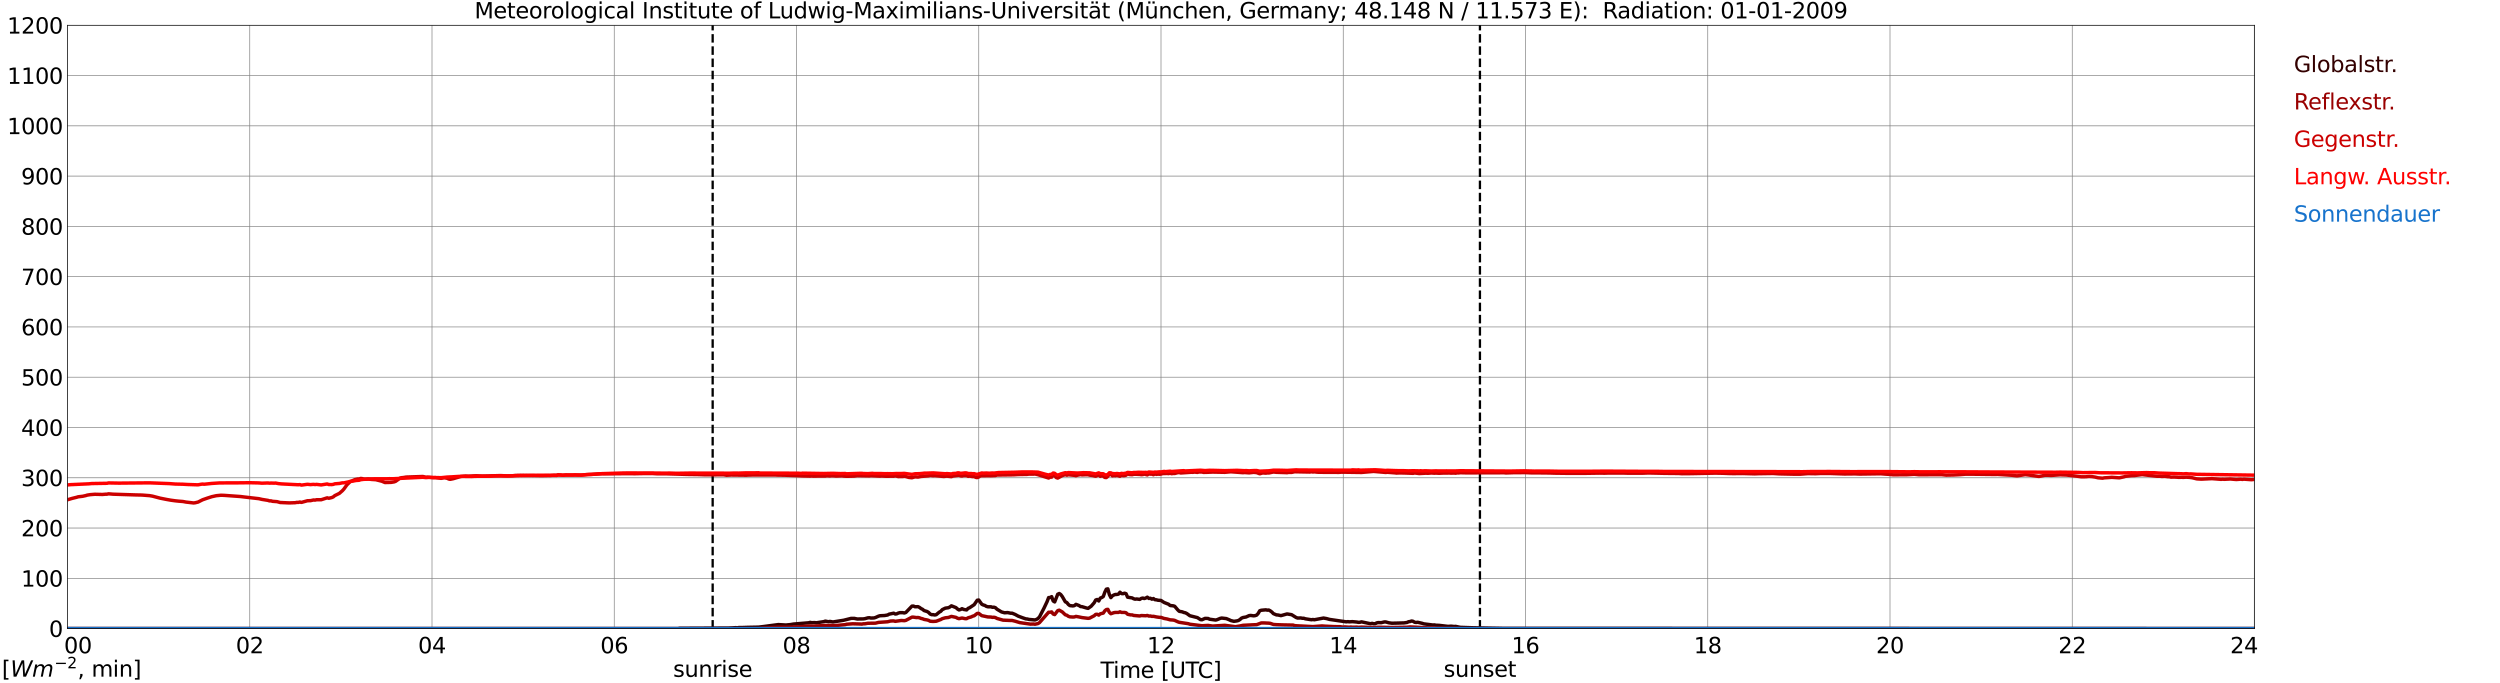 <?xml version="1.0" encoding="utf-8" standalone="no"?>
<!DOCTYPE svg PUBLIC "-//W3C//DTD SVG 1.1//EN"
  "http://www.w3.org/Graphics/SVG/1.1/DTD/svg11.dtd">
<svg xmlns:xlink="http://www.w3.org/1999/xlink" width="1085.4pt" height="296.64pt" viewBox="0 0 1085.4 296.64" xmlns="http://www.w3.org/2000/svg" version="1.1">
 <defs>
  <style type="text/css">*{stroke-linejoin: round; stroke-linecap: butt}</style>
 </defs>
 <g id="figure_1">
  <g id="patch_1">
   <path d="M 0 296.64 
L 1085.4 296.64 
L 1085.4 0 
L 0 0 
z
" style="fill: #ffffff"/>
  </g>
  <g id="axes_1">
   <g id="patch_2">
    <path d="M 29.306 272.909 
L 978.814 272.909 
L 978.814 10.976 
L 29.306 10.976 
z
" style="fill: #ffffff"/>
   </g>
   <g id="patch_3">
    <path d="M 978.814 272.909 
L 978.814 272.909 
L 978.814 10.976 
L 978.814 10.976 
z
" clip-path="url(#p3d6b1cf145)" style="fill: #d3d3d3; opacity: 0.25; stroke: #d3d3d3; stroke-linejoin: miter"/>
   </g>
   <g id="matplotlib.axis_1">
    <g id="xtick_1">
     <g id="line2d_1">
      <path d="M 29.306 272.909 
L 29.306 10.976 
" clip-path="url(#p3d6b1cf145)" style="fill: none; stroke: #808080; stroke-width: 0.3; stroke-linecap: square"/>
     </g>
     <g id="line2d_2"/>
     <g id="text_1">
      <!--    00 -->
      <g transform="translate(18.733 283.627) scale(0.095 -0.095)">
       <defs>
        <path id="DejaVuSans-20" transform="scale(0.016)"/>
        <path id="DejaVuSans-30" d="M 2034 4250 
Q 1547 4250 1301 3770 
Q 1056 3291 1056 2328 
Q 1056 1369 1301 889 
Q 1547 409 2034 409 
Q 2525 409 2770 889 
Q 3016 1369 3016 2328 
Q 3016 3291 2770 3770 
Q 2525 4250 2034 4250 
z
M 2034 4750 
Q 2819 4750 3233 4129 
Q 3647 3509 3647 2328 
Q 3647 1150 3233 529 
Q 2819 -91 2034 -91 
Q 1250 -91 836 529 
Q 422 1150 422 2328 
Q 422 3509 836 4129 
Q 1250 4750 2034 4750 
z
" transform="scale(0.016)"/>
       </defs>
       <use xlink:href="#DejaVuSans-20"/>
       <use xlink:href="#DejaVuSans-20" transform="translate(31.787 0)"/>
       <use xlink:href="#DejaVuSans-20" transform="translate(63.574 0)"/>
       <use xlink:href="#DejaVuSans-30" transform="translate(95.361 0)"/>
       <use xlink:href="#DejaVuSans-30" transform="translate(158.984 0)"/>
      </g>
     </g>
    </g>
    <g id="xtick_2">
     <g id="line2d_3">
      <path d="M 108.431 272.909 
L 108.431 10.976 
" clip-path="url(#p3d6b1cf145)" style="fill: none; stroke: #808080; stroke-width: 0.3; stroke-linecap: square"/>
     </g>
     <g id="line2d_4"/>
     <g id="text_2">
      <!-- 02 -->
      <g transform="translate(102.387 283.627) scale(0.095 -0.095)">
       <defs>
        <path id="DejaVuSans-32" d="M 1228 531 
L 3431 531 
L 3431 0 
L 469 0 
L 469 531 
Q 828 903 1448 1529 
Q 2069 2156 2228 2338 
Q 2531 2678 2651 2914 
Q 2772 3150 2772 3378 
Q 2772 3750 2511 3984 
Q 2250 4219 1831 4219 
Q 1534 4219 1204 4116 
Q 875 4013 500 3803 
L 500 4441 
Q 881 4594 1212 4672 
Q 1544 4750 1819 4750 
Q 2544 4750 2975 4387 
Q 3406 4025 3406 3419 
Q 3406 3131 3298 2873 
Q 3191 2616 2906 2266 
Q 2828 2175 2409 1742 
Q 1991 1309 1228 531 
z
" transform="scale(0.016)"/>
       </defs>
       <use xlink:href="#DejaVuSans-30"/>
       <use xlink:href="#DejaVuSans-32" transform="translate(63.623 0)"/>
      </g>
     </g>
    </g>
    <g id="xtick_3">
     <g id="line2d_5">
      <path d="M 187.557 272.909 
L 187.557 10.976 
" clip-path="url(#p3d6b1cf145)" style="fill: none; stroke: #808080; stroke-width: 0.3; stroke-linecap: square"/>
     </g>
     <g id="line2d_6"/>
     <g id="text_3">
      <!-- 04 -->
      <g transform="translate(181.513 283.627) scale(0.095 -0.095)">
       <defs>
        <path id="DejaVuSans-34" d="M 2419 4116 
L 825 1625 
L 2419 1625 
L 2419 4116 
z
M 2253 4666 
L 3047 4666 
L 3047 1625 
L 3713 1625 
L 3713 1100 
L 3047 1100 
L 3047 0 
L 2419 0 
L 2419 1100 
L 313 1100 
L 313 1709 
L 2253 4666 
z
" transform="scale(0.016)"/>
       </defs>
       <use xlink:href="#DejaVuSans-30"/>
       <use xlink:href="#DejaVuSans-34" transform="translate(63.623 0)"/>
      </g>
     </g>
    </g>
    <g id="xtick_4">
     <g id="line2d_7">
      <path d="M 266.683 272.909 
L 266.683 10.976 
" clip-path="url(#p3d6b1cf145)" style="fill: none; stroke: #808080; stroke-width: 0.3; stroke-linecap: square"/>
     </g>
     <g id="line2d_8"/>
     <g id="text_4">
      <!-- 06 -->
      <g transform="translate(260.638 283.627) scale(0.095 -0.095)">
       <defs>
        <path id="DejaVuSans-36" d="M 2113 2584 
Q 1688 2584 1439 2293 
Q 1191 2003 1191 1497 
Q 1191 994 1439 701 
Q 1688 409 2113 409 
Q 2538 409 2786 701 
Q 3034 994 3034 1497 
Q 3034 2003 2786 2293 
Q 2538 2584 2113 2584 
z
M 3366 4563 
L 3366 3988 
Q 3128 4100 2886 4159 
Q 2644 4219 2406 4219 
Q 1781 4219 1451 3797 
Q 1122 3375 1075 2522 
Q 1259 2794 1537 2939 
Q 1816 3084 2150 3084 
Q 2853 3084 3261 2657 
Q 3669 2231 3669 1497 
Q 3669 778 3244 343 
Q 2819 -91 2113 -91 
Q 1303 -91 875 529 
Q 447 1150 447 2328 
Q 447 3434 972 4092 
Q 1497 4750 2381 4750 
Q 2619 4750 2861 4703 
Q 3103 4656 3366 4563 
z
" transform="scale(0.016)"/>
       </defs>
       <use xlink:href="#DejaVuSans-30"/>
       <use xlink:href="#DejaVuSans-36" transform="translate(63.623 0)"/>
      </g>
     </g>
    </g>
    <g id="xtick_5">
     <g id="line2d_9">
      <path d="M 345.808 272.909 
L 345.808 10.976 
" clip-path="url(#p3d6b1cf145)" style="fill: none; stroke: #808080; stroke-width: 0.3; stroke-linecap: square"/>
     </g>
     <g id="line2d_10"/>
     <g id="text_5">
      <!-- 08 -->
      <g transform="translate(339.764 283.627) scale(0.095 -0.095)">
       <defs>
        <path id="DejaVuSans-38" d="M 2034 2216 
Q 1584 2216 1326 1975 
Q 1069 1734 1069 1313 
Q 1069 891 1326 650 
Q 1584 409 2034 409 
Q 2484 409 2743 651 
Q 3003 894 3003 1313 
Q 3003 1734 2745 1975 
Q 2488 2216 2034 2216 
z
M 1403 2484 
Q 997 2584 770 2862 
Q 544 3141 544 3541 
Q 544 4100 942 4425 
Q 1341 4750 2034 4750 
Q 2731 4750 3128 4425 
Q 3525 4100 3525 3541 
Q 3525 3141 3298 2862 
Q 3072 2584 2669 2484 
Q 3125 2378 3379 2068 
Q 3634 1759 3634 1313 
Q 3634 634 3220 271 
Q 2806 -91 2034 -91 
Q 1263 -91 848 271 
Q 434 634 434 1313 
Q 434 1759 690 2068 
Q 947 2378 1403 2484 
z
M 1172 3481 
Q 1172 3119 1398 2916 
Q 1625 2713 2034 2713 
Q 2441 2713 2670 2916 
Q 2900 3119 2900 3481 
Q 2900 3844 2670 4047 
Q 2441 4250 2034 4250 
Q 1625 4250 1398 4047 
Q 1172 3844 1172 3481 
z
" transform="scale(0.016)"/>
       </defs>
       <use xlink:href="#DejaVuSans-30"/>
       <use xlink:href="#DejaVuSans-38" transform="translate(63.623 0)"/>
      </g>
     </g>
    </g>
    <g id="xtick_6">
     <g id="line2d_11">
      <path d="M 424.934 272.909 
L 424.934 10.976 
" clip-path="url(#p3d6b1cf145)" style="fill: none; stroke: #808080; stroke-width: 0.3; stroke-linecap: square"/>
     </g>
     <g id="line2d_12"/>
     <g id="text_6">
      <!-- 10 -->
      <g transform="translate(418.89 283.627) scale(0.095 -0.095)">
       <defs>
        <path id="DejaVuSans-31" d="M 794 531 
L 1825 531 
L 1825 4091 
L 703 3866 
L 703 4441 
L 1819 4666 
L 2450 4666 
L 2450 531 
L 3481 531 
L 3481 0 
L 794 0 
L 794 531 
z
" transform="scale(0.016)"/>
       </defs>
       <use xlink:href="#DejaVuSans-31"/>
       <use xlink:href="#DejaVuSans-30" transform="translate(63.623 0)"/>
      </g>
     </g>
    </g>
    <g id="xtick_7">
     <g id="line2d_13">
      <path d="M 504.06 272.909 
L 504.06 10.976 
" clip-path="url(#p3d6b1cf145)" style="fill: none; stroke: #808080; stroke-width: 0.3; stroke-linecap: square"/>
     </g>
     <g id="line2d_14"/>
     <g id="text_7">
      <!-- 12 -->
      <g transform="translate(498.015 283.627) scale(0.095 -0.095)">
       <use xlink:href="#DejaVuSans-31"/>
       <use xlink:href="#DejaVuSans-32" transform="translate(63.623 0)"/>
      </g>
     </g>
    </g>
    <g id="xtick_8">
     <g id="line2d_15">
      <path d="M 583.185 272.909 
L 583.185 10.976 
" clip-path="url(#p3d6b1cf145)" style="fill: none; stroke: #808080; stroke-width: 0.3; stroke-linecap: square"/>
     </g>
     <g id="line2d_16"/>
     <g id="text_8">
      <!-- 14 -->
      <g transform="translate(577.141 283.627) scale(0.095 -0.095)">
       <use xlink:href="#DejaVuSans-31"/>
       <use xlink:href="#DejaVuSans-34" transform="translate(63.623 0)"/>
      </g>
     </g>
    </g>
    <g id="xtick_9">
     <g id="line2d_17">
      <path d="M 662.311 272.909 
L 662.311 10.976 
" clip-path="url(#p3d6b1cf145)" style="fill: none; stroke: #808080; stroke-width: 0.3; stroke-linecap: square"/>
     </g>
     <g id="line2d_18"/>
     <g id="text_9">
      <!-- 16 -->
      <g transform="translate(656.267 283.627) scale(0.095 -0.095)">
       <use xlink:href="#DejaVuSans-31"/>
       <use xlink:href="#DejaVuSans-36" transform="translate(63.623 0)"/>
      </g>
     </g>
    </g>
    <g id="xtick_10">
     <g id="line2d_19">
      <path d="M 741.437 272.909 
L 741.437 10.976 
" clip-path="url(#p3d6b1cf145)" style="fill: none; stroke: #808080; stroke-width: 0.3; stroke-linecap: square"/>
     </g>
     <g id="line2d_20"/>
     <g id="text_10">
      <!-- 18 -->
      <g transform="translate(735.392 283.627) scale(0.095 -0.095)">
       <use xlink:href="#DejaVuSans-31"/>
       <use xlink:href="#DejaVuSans-38" transform="translate(63.623 0)"/>
      </g>
     </g>
    </g>
    <g id="xtick_11">
     <g id="line2d_21">
      <path d="M 820.562 272.909 
L 820.562 10.976 
" clip-path="url(#p3d6b1cf145)" style="fill: none; stroke: #808080; stroke-width: 0.3; stroke-linecap: square"/>
     </g>
     <g id="line2d_22"/>
     <g id="text_11">
      <!-- 20 -->
      <g transform="translate(814.518 283.627) scale(0.095 -0.095)">
       <use xlink:href="#DejaVuSans-32"/>
       <use xlink:href="#DejaVuSans-30" transform="translate(63.623 0)"/>
      </g>
     </g>
    </g>
    <g id="xtick_12">
     <g id="line2d_23">
      <path d="M 899.688 272.909 
L 899.688 10.976 
" clip-path="url(#p3d6b1cf145)" style="fill: none; stroke: #808080; stroke-width: 0.3; stroke-linecap: square"/>
     </g>
     <g id="line2d_24"/>
     <g id="text_12">
      <!-- 22 -->
      <g transform="translate(893.644 283.627) scale(0.095 -0.095)">
       <use xlink:href="#DejaVuSans-32"/>
       <use xlink:href="#DejaVuSans-32" transform="translate(63.623 0)"/>
      </g>
     </g>
    </g>
    <g id="xtick_13">
     <g id="line2d_25">
      <path d="M 978.814 272.909 
L 978.814 10.976 
" clip-path="url(#p3d6b1cf145)" style="fill: none; stroke: #808080; stroke-width: 0.3; stroke-linecap: square"/>
     </g>
     <g id="line2d_26"/>
     <g id="text_13">
      <!-- 24    -->
      <g transform="translate(968.241 283.627) scale(0.095 -0.095)">
       <use xlink:href="#DejaVuSans-32"/>
       <use xlink:href="#DejaVuSans-34" transform="translate(63.623 0)"/>
       <use xlink:href="#DejaVuSans-20" transform="translate(127.246 0)"/>
       <use xlink:href="#DejaVuSans-20" transform="translate(159.033 0)"/>
       <use xlink:href="#DejaVuSans-20" transform="translate(190.82 0)"/>
      </g>
     </g>
    </g>
    <g id="text_14">
     <!-- Time [UTC] -->
     <g transform="translate(477.806 294.322) scale(0.095 -0.095)">
      <defs>
       <path id="DejaVuSans-54" d="M -19 4666 
L 3928 4666 
L 3928 4134 
L 2272 4134 
L 2272 0 
L 1638 0 
L 1638 4134 
L -19 4134 
L -19 4666 
z
" transform="scale(0.016)"/>
       <path id="DejaVuSans-69" d="M 603 3500 
L 1178 3500 
L 1178 0 
L 603 0 
L 603 3500 
z
M 603 4863 
L 1178 4863 
L 1178 4134 
L 603 4134 
L 603 4863 
z
" transform="scale(0.016)"/>
       <path id="DejaVuSans-6d" d="M 3328 2828 
Q 3544 3216 3844 3400 
Q 4144 3584 4550 3584 
Q 5097 3584 5394 3201 
Q 5691 2819 5691 2113 
L 5691 0 
L 5113 0 
L 5113 2094 
Q 5113 2597 4934 2840 
Q 4756 3084 4391 3084 
Q 3944 3084 3684 2787 
Q 3425 2491 3425 1978 
L 3425 0 
L 2847 0 
L 2847 2094 
Q 2847 2600 2669 2842 
Q 2491 3084 2119 3084 
Q 1678 3084 1418 2786 
Q 1159 2488 1159 1978 
L 1159 0 
L 581 0 
L 581 3500 
L 1159 3500 
L 1159 2956 
Q 1356 3278 1631 3431 
Q 1906 3584 2284 3584 
Q 2666 3584 2933 3390 
Q 3200 3197 3328 2828 
z
" transform="scale(0.016)"/>
       <path id="DejaVuSans-65" d="M 3597 1894 
L 3597 1613 
L 953 1613 
Q 991 1019 1311 708 
Q 1631 397 2203 397 
Q 2534 397 2845 478 
Q 3156 559 3463 722 
L 3463 178 
Q 3153 47 2828 -22 
Q 2503 -91 2169 -91 
Q 1331 -91 842 396 
Q 353 884 353 1716 
Q 353 2575 817 3079 
Q 1281 3584 2069 3584 
Q 2775 3584 3186 3129 
Q 3597 2675 3597 1894 
z
M 3022 2063 
Q 3016 2534 2758 2815 
Q 2500 3097 2075 3097 
Q 1594 3097 1305 2825 
Q 1016 2553 972 2059 
L 3022 2063 
z
" transform="scale(0.016)"/>
       <path id="DejaVuSans-5b" d="M 550 4863 
L 1875 4863 
L 1875 4416 
L 1125 4416 
L 1125 -397 
L 1875 -397 
L 1875 -844 
L 550 -844 
L 550 4863 
z
" transform="scale(0.016)"/>
       <path id="DejaVuSans-55" d="M 556 4666 
L 1191 4666 
L 1191 1831 
Q 1191 1081 1462 751 
Q 1734 422 2344 422 
Q 2950 422 3222 751 
Q 3494 1081 3494 1831 
L 3494 4666 
L 4128 4666 
L 4128 1753 
Q 4128 841 3676 375 
Q 3225 -91 2344 -91 
Q 1459 -91 1007 375 
Q 556 841 556 1753 
L 556 4666 
z
" transform="scale(0.016)"/>
       <path id="DejaVuSans-43" d="M 4122 4306 
L 4122 3641 
Q 3803 3938 3442 4084 
Q 3081 4231 2675 4231 
Q 1875 4231 1450 3742 
Q 1025 3253 1025 2328 
Q 1025 1406 1450 917 
Q 1875 428 2675 428 
Q 3081 428 3442 575 
Q 3803 722 4122 1019 
L 4122 359 
Q 3791 134 3420 21 
Q 3050 -91 2638 -91 
Q 1578 -91 968 557 
Q 359 1206 359 2328 
Q 359 3453 968 4101 
Q 1578 4750 2638 4750 
Q 3056 4750 3426 4639 
Q 3797 4528 4122 4306 
z
" transform="scale(0.016)"/>
       <path id="DejaVuSans-5d" d="M 1947 4863 
L 1947 -844 
L 622 -844 
L 622 -397 
L 1369 -397 
L 1369 4416 
L 622 4416 
L 622 4863 
L 1947 4863 
z
" transform="scale(0.016)"/>
      </defs>
      <use xlink:href="#DejaVuSans-54"/>
      <use xlink:href="#DejaVuSans-69" transform="translate(57.959 0)"/>
      <use xlink:href="#DejaVuSans-6d" transform="translate(85.742 0)"/>
      <use xlink:href="#DejaVuSans-65" transform="translate(183.154 0)"/>
      <use xlink:href="#DejaVuSans-20" transform="translate(244.678 0)"/>
      <use xlink:href="#DejaVuSans-5b" transform="translate(276.465 0)"/>
      <use xlink:href="#DejaVuSans-55" transform="translate(315.479 0)"/>
      <use xlink:href="#DejaVuSans-54" transform="translate(388.672 0)"/>
      <use xlink:href="#DejaVuSans-43" transform="translate(443.881 0)"/>
      <use xlink:href="#DejaVuSans-5d" transform="translate(513.705 0)"/>
     </g>
    </g>
   </g>
   <g id="matplotlib.axis_2">
    <g id="ytick_1">
     <g id="line2d_27">
      <path d="M 29.306 272.909 
L 978.814 272.909 
" clip-path="url(#p3d6b1cf145)" style="fill: none; stroke: #808080; stroke-width: 0.3; stroke-linecap: square"/>
     </g>
     <g id="line2d_28"/>
     <g id="text_15">
      <!-- 0 -->
      <g transform="translate(21.261 276.518) scale(0.095 -0.095)">
       <use xlink:href="#DejaVuSans-30"/>
      </g>
     </g>
    </g>
    <g id="ytick_2">
     <g id="line2d_29">
      <path d="M 29.306 251.081 
L 978.814 251.081 
" clip-path="url(#p3d6b1cf145)" style="fill: none; stroke: #808080; stroke-width: 0.3; stroke-linecap: square"/>
     </g>
     <g id="line2d_30"/>
     <g id="text_16">
      <!-- 100 -->
      <g transform="translate(9.173 254.69) scale(0.095 -0.095)">
       <use xlink:href="#DejaVuSans-31"/>
       <use xlink:href="#DejaVuSans-30" transform="translate(63.623 0)"/>
       <use xlink:href="#DejaVuSans-30" transform="translate(127.246 0)"/>
      </g>
     </g>
    </g>
    <g id="ytick_3">
     <g id="line2d_31">
      <path d="M 29.306 229.253 
L 978.814 229.253 
" clip-path="url(#p3d6b1cf145)" style="fill: none; stroke: #808080; stroke-width: 0.3; stroke-linecap: square"/>
     </g>
     <g id="line2d_32"/>
     <g id="text_17">
      <!-- 200 -->
      <g transform="translate(9.173 232.863) scale(0.095 -0.095)">
       <use xlink:href="#DejaVuSans-32"/>
       <use xlink:href="#DejaVuSans-30" transform="translate(63.623 0)"/>
       <use xlink:href="#DejaVuSans-30" transform="translate(127.246 0)"/>
      </g>
     </g>
    </g>
    <g id="ytick_4">
     <g id="line2d_33">
      <path d="M 29.306 207.426 
L 978.814 207.426 
" clip-path="url(#p3d6b1cf145)" style="fill: none; stroke: #808080; stroke-width: 0.3; stroke-linecap: square"/>
     </g>
     <g id="line2d_34"/>
     <g id="text_18">
      <!-- 300 -->
      <g transform="translate(9.173 211.035) scale(0.095 -0.095)">
       <defs>
        <path id="DejaVuSans-33" d="M 2597 2516 
Q 3050 2419 3304 2112 
Q 3559 1806 3559 1356 
Q 3559 666 3084 287 
Q 2609 -91 1734 -91 
Q 1441 -91 1130 -33 
Q 819 25 488 141 
L 488 750 
Q 750 597 1062 519 
Q 1375 441 1716 441 
Q 2309 441 2620 675 
Q 2931 909 2931 1356 
Q 2931 1769 2642 2001 
Q 2353 2234 1838 2234 
L 1294 2234 
L 1294 2753 
L 1863 2753 
Q 2328 2753 2575 2939 
Q 2822 3125 2822 3475 
Q 2822 3834 2567 4026 
Q 2313 4219 1838 4219 
Q 1578 4219 1281 4162 
Q 984 4106 628 3988 
L 628 4550 
Q 988 4650 1302 4700 
Q 1616 4750 1894 4750 
Q 2613 4750 3031 4423 
Q 3450 4097 3450 3541 
Q 3450 3153 3228 2886 
Q 3006 2619 2597 2516 
z
" transform="scale(0.016)"/>
       </defs>
       <use xlink:href="#DejaVuSans-33"/>
       <use xlink:href="#DejaVuSans-30" transform="translate(63.623 0)"/>
       <use xlink:href="#DejaVuSans-30" transform="translate(127.246 0)"/>
      </g>
     </g>
    </g>
    <g id="ytick_5">
     <g id="line2d_35">
      <path d="M 29.306 185.598 
L 978.814 185.598 
" clip-path="url(#p3d6b1cf145)" style="fill: none; stroke: #808080; stroke-width: 0.3; stroke-linecap: square"/>
     </g>
     <g id="line2d_36"/>
     <g id="text_19">
      <!-- 400 -->
      <g transform="translate(9.173 189.207) scale(0.095 -0.095)">
       <use xlink:href="#DejaVuSans-34"/>
       <use xlink:href="#DejaVuSans-30" transform="translate(63.623 0)"/>
       <use xlink:href="#DejaVuSans-30" transform="translate(127.246 0)"/>
      </g>
     </g>
    </g>
    <g id="ytick_6">
     <g id="line2d_37">
      <path d="M 29.306 163.77 
L 978.814 163.77 
" clip-path="url(#p3d6b1cf145)" style="fill: none; stroke: #808080; stroke-width: 0.3; stroke-linecap: square"/>
     </g>
     <g id="line2d_38"/>
     <g id="text_20">
      <!-- 500 -->
      <g transform="translate(9.173 167.379) scale(0.095 -0.095)">
       <defs>
        <path id="DejaVuSans-35" d="M 691 4666 
L 3169 4666 
L 3169 4134 
L 1269 4134 
L 1269 2991 
Q 1406 3038 1543 3061 
Q 1681 3084 1819 3084 
Q 2600 3084 3056 2656 
Q 3513 2228 3513 1497 
Q 3513 744 3044 326 
Q 2575 -91 1722 -91 
Q 1428 -91 1123 -41 
Q 819 9 494 109 
L 494 744 
Q 775 591 1075 516 
Q 1375 441 1709 441 
Q 2250 441 2565 725 
Q 2881 1009 2881 1497 
Q 2881 1984 2565 2268 
Q 2250 2553 1709 2553 
Q 1456 2553 1204 2497 
Q 953 2441 691 2322 
L 691 4666 
z
" transform="scale(0.016)"/>
       </defs>
       <use xlink:href="#DejaVuSans-35"/>
       <use xlink:href="#DejaVuSans-30" transform="translate(63.623 0)"/>
       <use xlink:href="#DejaVuSans-30" transform="translate(127.246 0)"/>
      </g>
     </g>
    </g>
    <g id="ytick_7">
     <g id="line2d_39">
      <path d="M 29.306 141.942 
L 978.814 141.942 
" clip-path="url(#p3d6b1cf145)" style="fill: none; stroke: #808080; stroke-width: 0.3; stroke-linecap: square"/>
     </g>
     <g id="line2d_40"/>
     <g id="text_21">
      <!-- 600 -->
      <g transform="translate(9.173 145.551) scale(0.095 -0.095)">
       <use xlink:href="#DejaVuSans-36"/>
       <use xlink:href="#DejaVuSans-30" transform="translate(63.623 0)"/>
       <use xlink:href="#DejaVuSans-30" transform="translate(127.246 0)"/>
      </g>
     </g>
    </g>
    <g id="ytick_8">
     <g id="line2d_41">
      <path d="M 29.306 120.114 
L 978.814 120.114 
" clip-path="url(#p3d6b1cf145)" style="fill: none; stroke: #808080; stroke-width: 0.3; stroke-linecap: square"/>
     </g>
     <g id="line2d_42"/>
     <g id="text_22">
      <!-- 700 -->
      <g transform="translate(9.173 123.724) scale(0.095 -0.095)">
       <defs>
        <path id="DejaVuSans-37" d="M 525 4666 
L 3525 4666 
L 3525 4397 
L 1831 0 
L 1172 0 
L 2766 4134 
L 525 4134 
L 525 4666 
z
" transform="scale(0.016)"/>
       </defs>
       <use xlink:href="#DejaVuSans-37"/>
       <use xlink:href="#DejaVuSans-30" transform="translate(63.623 0)"/>
       <use xlink:href="#DejaVuSans-30" transform="translate(127.246 0)"/>
      </g>
     </g>
    </g>
    <g id="ytick_9">
     <g id="line2d_43">
      <path d="M 29.306 98.287 
L 978.814 98.287 
" clip-path="url(#p3d6b1cf145)" style="fill: none; stroke: #808080; stroke-width: 0.3; stroke-linecap: square"/>
     </g>
     <g id="line2d_44"/>
     <g id="text_23">
      <!-- 800 -->
      <g transform="translate(9.173 101.896) scale(0.095 -0.095)">
       <use xlink:href="#DejaVuSans-38"/>
       <use xlink:href="#DejaVuSans-30" transform="translate(63.623 0)"/>
       <use xlink:href="#DejaVuSans-30" transform="translate(127.246 0)"/>
      </g>
     </g>
    </g>
    <g id="ytick_10">
     <g id="line2d_45">
      <path d="M 29.306 76.459 
L 978.814 76.459 
" clip-path="url(#p3d6b1cf145)" style="fill: none; stroke: #808080; stroke-width: 0.3; stroke-linecap: square"/>
     </g>
     <g id="line2d_46"/>
     <g id="text_24">
      <!-- 900 -->
      <g transform="translate(9.173 80.068) scale(0.095 -0.095)">
       <defs>
        <path id="DejaVuSans-39" d="M 703 97 
L 703 672 
Q 941 559 1184 500 
Q 1428 441 1663 441 
Q 2288 441 2617 861 
Q 2947 1281 2994 2138 
Q 2813 1869 2534 1725 
Q 2256 1581 1919 1581 
Q 1219 1581 811 2004 
Q 403 2428 403 3163 
Q 403 3881 828 4315 
Q 1253 4750 1959 4750 
Q 2769 4750 3195 4129 
Q 3622 3509 3622 2328 
Q 3622 1225 3098 567 
Q 2575 -91 1691 -91 
Q 1453 -91 1209 -44 
Q 966 3 703 97 
z
M 1959 2075 
Q 2384 2075 2632 2365 
Q 2881 2656 2881 3163 
Q 2881 3666 2632 3958 
Q 2384 4250 1959 4250 
Q 1534 4250 1286 3958 
Q 1038 3666 1038 3163 
Q 1038 2656 1286 2365 
Q 1534 2075 1959 2075 
z
" transform="scale(0.016)"/>
       </defs>
       <use xlink:href="#DejaVuSans-39"/>
       <use xlink:href="#DejaVuSans-30" transform="translate(63.623 0)"/>
       <use xlink:href="#DejaVuSans-30" transform="translate(127.246 0)"/>
      </g>
     </g>
    </g>
    <g id="ytick_11">
     <g id="line2d_47">
      <path d="M 29.306 54.631 
L 978.814 54.631 
" clip-path="url(#p3d6b1cf145)" style="fill: none; stroke: #808080; stroke-width: 0.3; stroke-linecap: square"/>
     </g>
     <g id="line2d_48"/>
     <g id="text_25">
      <!-- 1000 -->
      <g transform="translate(3.128 58.24) scale(0.095 -0.095)">
       <use xlink:href="#DejaVuSans-31"/>
       <use xlink:href="#DejaVuSans-30" transform="translate(63.623 0)"/>
       <use xlink:href="#DejaVuSans-30" transform="translate(127.246 0)"/>
       <use xlink:href="#DejaVuSans-30" transform="translate(190.869 0)"/>
      </g>
     </g>
    </g>
    <g id="ytick_12">
     <g id="line2d_49">
      <path d="M 29.306 32.803 
L 978.814 32.803 
" clip-path="url(#p3d6b1cf145)" style="fill: none; stroke: #808080; stroke-width: 0.3; stroke-linecap: square"/>
     </g>
     <g id="line2d_50"/>
     <g id="text_26">
      <!-- 1100 -->
      <g transform="translate(3.128 36.413) scale(0.095 -0.095)">
       <use xlink:href="#DejaVuSans-31"/>
       <use xlink:href="#DejaVuSans-31" transform="translate(63.623 0)"/>
       <use xlink:href="#DejaVuSans-30" transform="translate(127.246 0)"/>
       <use xlink:href="#DejaVuSans-30" transform="translate(190.869 0)"/>
      </g>
     </g>
    </g>
    <g id="ytick_13">
     <g id="line2d_51">
      <path d="M 29.306 10.976 
L 978.814 10.976 
" clip-path="url(#p3d6b1cf145)" style="fill: none; stroke: #808080; stroke-width: 0.3; stroke-linecap: square"/>
     </g>
     <g id="line2d_52"/>
     <g id="text_27">
      <!-- 1200 -->
      <g transform="translate(3.128 14.585) scale(0.095 -0.095)">
       <use xlink:href="#DejaVuSans-31"/>
       <use xlink:href="#DejaVuSans-32" transform="translate(63.623 0)"/>
       <use xlink:href="#DejaVuSans-30" transform="translate(127.246 0)"/>
       <use xlink:href="#DejaVuSans-30" transform="translate(190.869 0)"/>
      </g>
     </g>
    </g>
   </g>
   <g id="line2d_53">
    <path d="M 309.411 272.909 
L 309.411 10.976 
" clip-path="url(#p3d6b1cf145)" style="fill: none; stroke-dasharray: 3.7,1.6; stroke-dashoffset: 0; stroke: #000000"/>
   </g>
   <g id="line2d_54">
    <path d="M 642.53 272.909 
L 642.53 10.976 
" clip-path="url(#p3d6b1cf145)" style="fill: none; stroke-dasharray: 3.7,1.6; stroke-dashoffset: 0; stroke: #000000"/>
   </g>
   <g id="line2d_55">
    <path d="M 29.306 272.909 
L 294.377 272.909 
L 295.036 272.771 
L 314.818 272.68 
L 316.136 272.68 
L 318.114 272.588 
L 319.433 272.498 
L 320.093 272.588 
L 320.752 272.453 
L 322.071 272.453 
L 324.708 272.361 
L 329.324 272.269 
L 331.302 272.04 
L 337.896 271.171 
L 341.193 271.352 
L 343.171 271.171 
L 344.49 270.942 
L 351.083 270.392 
L 351.743 270.209 
L 352.402 270.346 
L 353.721 270.3 
L 354.38 270.392 
L 357.677 269.89 
L 358.337 269.661 
L 359.655 269.936 
L 360.315 269.798 
L 361.634 270.025 
L 366.249 269.294 
L 369.546 268.471 
L 370.865 268.471 
L 372.184 268.744 
L 374.821 268.698 
L 375.481 268.609 
L 376.799 268.242 
L 377.459 268.196 
L 378.118 268.334 
L 379.437 268.288 
L 380.096 268.105 
L 381.415 267.509 
L 382.074 267.327 
L 384.053 267.236 
L 385.371 267.007 
L 386.031 266.64 
L 387.349 266.365 
L 388.009 266.227 
L 388.668 266.594 
L 389.328 266.502 
L 389.987 266.181 
L 390.646 266 
L 391.965 266 
L 392.624 266.136 
L 393.284 265.909 
L 395.921 263.163 
L 396.581 263.117 
L 397.24 263.438 
L 398.559 263.392 
L 399.218 263.711 
L 399.878 264.215 
L 400.537 264.536 
L 401.196 265.084 
L 402.515 265.496 
L 403.175 265.909 
L 403.834 266.594 
L 404.493 266.869 
L 405.153 266.869 
L 405.812 267.007 
L 406.471 266.869 
L 407.79 265.771 
L 408.45 265.404 
L 409.109 264.673 
L 410.428 264.031 
L 411.746 263.848 
L 412.406 263.527 
L 413.065 263.025 
L 415.043 263.802 
L 415.703 264.398 
L 416.362 264.809 
L 417.022 264.627 
L 417.681 264.261 
L 418.34 264.582 
L 419.659 264.809 
L 420.318 264.123 
L 420.978 263.848 
L 422.956 262.521 
L 424.275 260.6 
L 424.934 260.508 
L 426.253 262.338 
L 426.912 262.658 
L 427.572 262.842 
L 428.231 263.254 
L 428.89 263.438 
L 430.209 263.438 
L 430.869 263.665 
L 431.528 263.619 
L 432.187 263.848 
L 432.847 264.49 
L 434.825 265.679 
L 436.144 266.046 
L 437.462 265.954 
L 438.781 266.227 
L 439.44 266.227 
L 440.759 266.777 
L 442.078 267.509 
L 444.056 268.242 
L 445.375 268.698 
L 446.034 268.744 
L 446.694 268.927 
L 449.331 269.157 
L 449.991 268.927 
L 450.65 268.517 
L 451.309 267.829 
L 453.287 263.986 
L 454.606 261.194 
L 455.266 259.456 
L 455.925 259.411 
L 456.584 259.044 
L 457.244 260.921 
L 457.903 261.331 
L 459.222 257.992 
L 459.881 257.671 
L 460.541 258.129 
L 461.2 258.998 
L 462.519 261.286 
L 463.178 261.606 
L 463.838 262.429 
L 464.497 262.934 
L 465.816 263.071 
L 466.475 262.934 
L 467.134 262.383 
L 468.453 262.888 
L 469.113 263.346 
L 469.772 263.392 
L 471.75 263.986 
L 472.409 264.123 
L 473.728 263.209 
L 475.047 261.698 
L 475.706 260.508 
L 476.366 260.279 
L 477.025 260.921 
L 477.685 259.683 
L 478.344 259.411 
L 479.003 258.998 
L 479.663 257.121 
L 480.322 255.796 
L 480.981 255.658 
L 481.641 258.129 
L 482.3 259.456 
L 482.96 258.677 
L 483.619 258.313 
L 484.278 258.083 
L 484.938 258.083 
L 485.597 257.946 
L 486.256 257.121 
L 486.916 257.717 
L 487.575 257.763 
L 488.235 257.533 
L 488.894 257.763 
L 489.553 259.273 
L 491.532 259.594 
L 492.191 259.958 
L 492.85 260.142 
L 493.51 260.05 
L 494.828 260.233 
L 495.488 259.821 
L 496.147 259.64 
L 496.807 259.867 
L 497.466 259.64 
L 498.125 259.273 
L 498.785 259.821 
L 499.444 259.729 
L 500.103 260.142 
L 500.763 259.867 
L 501.422 260.371 
L 502.082 260.417 
L 502.741 260.6 
L 504.06 260.692 
L 505.379 261.561 
L 507.357 262.338 
L 508.016 262.888 
L 509.335 263.025 
L 509.994 263.209 
L 511.313 264.765 
L 511.972 265.404 
L 513.291 265.634 
L 513.95 265.909 
L 514.61 266.046 
L 515.269 266.365 
L 516.588 267.327 
L 519.885 268.15 
L 521.204 269.019 
L 521.863 269.065 
L 523.182 268.471 
L 524.501 268.517 
L 525.16 268.836 
L 527.797 269.202 
L 528.457 269.019 
L 529.776 268.471 
L 530.435 268.334 
L 532.413 268.563 
L 533.732 269.111 
L 534.391 269.432 
L 535.71 269.753 
L 537.029 269.569 
L 537.688 269.386 
L 538.348 268.973 
L 539.007 268.38 
L 539.666 268.105 
L 540.985 267.875 
L 542.304 267.282 
L 542.963 267.19 
L 544.282 267.373 
L 544.941 267.282 
L 545.601 267.052 
L 546.26 266.319 
L 546.919 265.175 
L 547.579 264.946 
L 549.557 264.765 
L 550.216 264.9 
L 550.876 264.854 
L 551.535 265.221 
L 552.195 265.725 
L 552.854 266.411 
L 554.173 266.961 
L 554.832 267.007 
L 556.151 267.282 
L 558.788 266.548 
L 560.766 266.869 
L 562.745 268.105 
L 563.404 268.334 
L 564.723 268.288 
L 565.382 268.425 
L 566.042 268.425 
L 566.701 268.655 
L 569.338 269.065 
L 569.998 268.973 
L 570.657 269.065 
L 574.613 268.334 
L 575.932 268.563 
L 577.251 268.927 
L 584.504 269.98 
L 585.164 269.89 
L 585.823 269.98 
L 587.142 269.89 
L 589.12 270.071 
L 589.779 270.209 
L 590.439 270.163 
L 591.098 269.98 
L 595.054 270.805 
L 595.714 270.621 
L 596.373 270.805 
L 597.032 270.805 
L 597.692 270.438 
L 598.351 270.3 
L 599.67 270.346 
L 600.989 270.025 
L 601.648 270.025 
L 602.967 270.392 
L 604.286 270.575 
L 606.264 270.53 
L 609.561 270.438 
L 610.879 270.255 
L 611.539 269.934 
L 612.198 269.844 
L 612.858 269.615 
L 613.517 269.753 
L 614.176 270.163 
L 614.836 270.255 
L 615.495 270.163 
L 617.473 270.621 
L 618.133 270.85 
L 622.089 271.352 
L 622.748 271.307 
L 623.408 271.444 
L 624.726 271.49 
L 628.683 271.948 
L 630.001 271.857 
L 631.32 271.994 
L 631.98 271.948 
L 633.298 272.223 
L 633.958 272.361 
L 636.595 272.453 
L 639.233 272.542 
L 643.189 272.634 
L 645.167 272.68 
L 650.442 272.771 
L 652.42 272.817 
L 978.154 272.909 
L 978.154 272.909 
" clip-path="url(#p3d6b1cf145)" style="fill: none; stroke: #330000; stroke-width: 1.5; stroke-linecap: square"/>
   </g>
   <g id="line2d_56">
    <path d="M 29.306 272.909 
L 329.324 272.909 
L 330.643 272.739 
L 337.896 272.274 
L 339.874 272.319 
L 343.83 272.226 
L 345.149 272.134 
L 346.468 272.134 
L 351.743 271.761 
L 353.062 271.855 
L 358.337 271.527 
L 359.655 271.621 
L 360.315 271.527 
L 362.293 271.621 
L 364.271 271.435 
L 366.909 271.202 
L 367.568 271.016 
L 368.887 270.922 
L 370.206 270.831 
L 373.502 270.922 
L 374.162 270.97 
L 374.821 270.831 
L 375.481 270.831 
L 376.799 270.597 
L 380.096 270.551 
L 381.415 270.224 
L 385.371 269.945 
L 386.69 269.619 
L 388.009 269.574 
L 388.668 269.759 
L 391.306 269.388 
L 392.624 269.48 
L 393.284 269.34 
L 395.921 267.945 
L 396.581 267.945 
L 397.899 268.131 
L 398.559 268.085 
L 399.218 268.225 
L 399.878 268.502 
L 400.537 268.641 
L 401.196 268.921 
L 402.515 269.154 
L 403.175 269.34 
L 403.834 269.713 
L 405.153 269.805 
L 406.471 269.713 
L 408.45 268.969 
L 409.109 268.596 
L 410.428 268.225 
L 411.746 268.085 
L 413.065 267.618 
L 414.384 267.897 
L 415.043 268.037 
L 415.703 268.41 
L 416.362 268.596 
L 417.681 268.316 
L 419 268.596 
L 419.659 268.596 
L 420.318 268.225 
L 421.637 267.851 
L 422.297 267.526 
L 422.956 267.338 
L 424.275 266.315 
L 424.934 266.315 
L 426.253 267.293 
L 428.89 267.851 
L 430.209 267.897 
L 430.869 268.037 
L 431.528 267.991 
L 432.187 268.131 
L 432.847 268.502 
L 434.165 268.875 
L 435.484 269.248 
L 438.781 269.388 
L 439.44 269.388 
L 440.759 269.713 
L 442.737 270.318 
L 447.353 270.97 
L 448.672 270.922 
L 449.331 271.016 
L 450.65 270.737 
L 451.309 270.318 
L 455.266 265.804 
L 455.925 265.804 
L 456.584 265.664 
L 457.244 266.594 
L 457.903 266.828 
L 459.222 265.105 
L 459.881 264.92 
L 461.2 265.664 
L 462.519 266.921 
L 463.178 267.107 
L 463.838 267.572 
L 464.497 267.805 
L 465.816 267.897 
L 466.475 267.851 
L 467.134 267.618 
L 468.453 267.851 
L 469.772 268.131 
L 472.409 268.456 
L 473.069 268.364 
L 475.047 267.338 
L 475.706 266.734 
L 476.366 266.688 
L 477.025 267.059 
L 477.685 266.502 
L 479.003 266.175 
L 479.663 265.199 
L 480.322 264.64 
L 480.981 264.547 
L 481.641 265.85 
L 482.3 266.454 
L 483.619 265.989 
L 484.278 265.896 
L 485.597 265.896 
L 486.256 265.618 
L 486.916 265.896 
L 488.235 265.896 
L 488.894 266.035 
L 489.553 266.688 
L 490.872 266.967 
L 491.532 266.967 
L 492.191 267.199 
L 494.828 267.432 
L 495.488 267.247 
L 497.466 267.338 
L 498.125 267.199 
L 498.785 267.478 
L 499.444 267.432 
L 500.103 267.618 
L 500.763 267.572 
L 502.082 267.851 
L 503.4 268.037 
L 504.06 268.037 
L 505.379 268.502 
L 506.697 268.735 
L 508.016 269.109 
L 509.335 269.2 
L 509.994 269.34 
L 511.313 269.945 
L 511.972 270.178 
L 515.929 270.783 
L 516.588 271.016 
L 521.863 271.667 
L 524.501 271.527 
L 526.479 271.806 
L 531.754 271.481 
L 536.369 272.086 
L 538.348 271.761 
L 539.666 271.481 
L 544.282 271.248 
L 545.601 271.202 
L 547.579 270.458 
L 548.898 270.458 
L 550.876 270.551 
L 551.535 270.643 
L 552.854 271.11 
L 554.173 271.202 
L 556.81 271.296 
L 561.426 271.387 
L 562.085 271.621 
L 563.404 271.715 
L 565.382 271.806 
L 569.998 272.04 
L 573.954 271.761 
L 575.273 271.855 
L 579.229 272.04 
L 581.867 272.086 
L 583.185 272.274 
L 583.845 272.18 
L 585.164 272.274 
L 585.823 272.319 
L 586.482 272.226 
L 587.142 272.319 
L 589.12 272.274 
L 589.779 272.365 
L 591.098 272.274 
L 597.032 272.459 
L 598.351 272.319 
L 603.626 272.411 
L 604.945 272.411 
L 610.879 272.319 
L 612.198 272.18 
L 614.176 272.274 
L 619.451 272.551 
L 622.748 272.599 
L 623.408 272.691 
L 624.726 272.691 
L 628.023 272.784 
L 629.342 272.784 
L 630.661 272.784 
L 633.298 272.83 
L 634.617 272.909 
L 978.154 272.909 
L 978.154 272.909 
" clip-path="url(#p3d6b1cf145)" style="fill: none; stroke: #990000; stroke-width: 1.5; stroke-linecap: square"/>
   </g>
   <g id="line2d_57">
    <path d="M 29.306 216.977 
L 31.284 216.39 
L 33.262 215.903 
L 33.921 215.694 
L 35.9 215.458 
L 37.218 215.17 
L 37.878 214.956 
L 39.197 214.751 
L 41.175 214.592 
L 44.472 214.677 
L 45.79 214.565 
L 46.45 214.554 
L 47.109 214.395 
L 49.087 214.557 
L 58.978 214.875 
L 61.615 214.932 
L 64.912 215.187 
L 66.231 215.414 
L 69.528 216.285 
L 72.166 216.809 
L 74.144 217.165 
L 76.122 217.434 
L 77.441 217.573 
L 78.759 217.682 
L 79.419 217.73 
L 80.737 217.981 
L 84.034 218.361 
L 84.694 218.289 
L 86.013 217.971 
L 87.331 217.294 
L 87.991 216.969 
L 89.969 216.279 
L 91.947 215.641 
L 93.925 215.209 
L 95.903 215.013 
L 97.222 215.057 
L 104.475 215.578 
L 105.794 215.746 
L 112.388 216.506 
L 113.707 216.816 
L 116.344 217.244 
L 117.003 217.468 
L 117.663 217.455 
L 118.322 217.652 
L 120.3 217.798 
L 121.619 218.165 
L 125.575 218.342 
L 128.213 218.248 
L 128.872 218.104 
L 129.532 218.123 
L 130.191 217.957 
L 130.85 218.13 
L 133.488 217.399 
L 134.807 217.368 
L 136.125 217.078 
L 136.785 217.13 
L 137.444 216.964 
L 139.422 216.977 
L 142.06 216.13 
L 142.719 216.338 
L 144.038 216.021 
L 144.697 215.729 
L 145.357 215.172 
L 146.676 214.528 
L 147.335 214.205 
L 148.654 213.046 
L 149.313 212.319 
L 150.632 210.488 
L 151.951 209.202 
L 153.929 208.279 
L 155.247 207.965 
L 155.907 207.967 
L 156.566 207.722 
L 157.226 207.779 
L 157.885 207.989 
L 158.544 208.056 
L 159.863 207.945 
L 161.182 208.146 
L 163.16 208.275 
L 165.798 208.936 
L 167.116 209.499 
L 169.754 209.438 
L 171.073 209.226 
L 171.732 208.993 
L 173.71 207.578 
L 174.37 207.384 
L 175.029 207.338 
L 176.348 207.12 
L 183.601 206.871 
L 184.92 207.199 
L 185.579 207.144 
L 188.217 207.399 
L 188.876 207.349 
L 191.513 207.674 
L 192.832 207.412 
L 194.151 207.644 
L 194.81 207.973 
L 195.47 208.104 
L 196.788 207.836 
L 200.085 206.851 
L 202.063 206.657 
L 203.382 206.718 
L 206.679 206.555 
L 209.317 206.675 
L 211.954 206.622 
L 217.229 206.476 
L 220.526 206.618 
L 222.504 206.552 
L 223.823 206.395 
L 225.801 206.349 
L 235.033 206.524 
L 238.989 206.448 
L 240.308 206.323 
L 241.626 206.299 
L 242.286 206.129 
L 243.604 206.223 
L 244.264 206.31 
L 245.583 206.205 
L 251.517 206.232 
L 252.176 206.29 
L 254.814 206.015 
L 256.792 205.985 
L 260.089 205.734 
L 261.408 205.681 
L 263.386 205.723 
L 270.639 205.657 
L 275.914 205.666 
L 277.233 205.636 
L 279.211 205.601 
L 283.167 205.577 
L 285.145 205.701 
L 289.761 205.723 
L 298.333 205.976 
L 302.949 206.037 
L 305.586 206.131 
L 308.224 206.144 
L 309.543 206.184 
L 312.18 206.135 
L 314.158 206.142 
L 315.477 206.336 
L 317.455 206.238 
L 324.049 206.312 
L 325.368 206.245 
L 336.577 206.229 
L 337.896 206.288 
L 340.533 206.31 
L 344.49 206.463 
L 345.808 206.498 
L 348.446 206.64 
L 350.424 206.683 
L 351.743 206.72 
L 352.402 206.638 
L 353.062 206.738 
L 355.04 206.694 
L 358.337 206.699 
L 358.996 206.561 
L 360.315 206.672 
L 360.974 206.566 
L 362.293 206.627 
L 362.952 206.705 
L 365.59 206.598 
L 366.249 206.705 
L 367.568 206.793 
L 370.865 206.714 
L 372.184 206.528 
L 377.459 206.629 
L 378.118 206.537 
L 382.074 206.736 
L 382.734 206.662 
L 384.712 206.782 
L 386.69 206.758 
L 388.009 206.766 
L 388.668 206.583 
L 389.987 206.915 
L 391.965 206.886 
L 392.624 206.795 
L 393.284 206.899 
L 394.603 207.288 
L 395.921 207.423 
L 397.24 207.024 
L 398.559 207.129 
L 399.878 206.865 
L 403.175 206.592 
L 403.834 206.406 
L 405.153 206.563 
L 405.812 206.502 
L 409.768 206.88 
L 411.087 206.725 
L 413.065 206.952 
L 413.725 206.686 
L 416.362 206.341 
L 417.022 206.596 
L 417.681 206.675 
L 418.34 206.48 
L 419.659 206.474 
L 420.318 206.817 
L 420.978 206.699 
L 422.297 206.941 
L 422.956 206.88 
L 423.615 207.249 
L 424.275 207.356 
L 424.934 207.076 
L 425.593 206.627 
L 426.253 206.533 
L 427.572 206.539 
L 428.89 206.517 
L 430.209 206.541 
L 432.187 206.459 
L 432.847 206.242 
L 440.1 206.146 
L 442.078 206.022 
L 446.034 205.952 
L 446.694 205.836 
L 448.672 205.867 
L 449.331 205.788 
L 450.65 206.09 
L 455.266 207.541 
L 455.925 207.153 
L 456.584 207.155 
L 457.244 206.19 
L 457.903 206.515 
L 458.563 207.338 
L 459.222 207.561 
L 461.2 206.476 
L 462.519 206.077 
L 463.178 206.325 
L 463.838 206.127 
L 466.475 206.376 
L 467.134 206.537 
L 467.794 206.301 
L 469.113 206.055 
L 469.772 206.184 
L 471.091 206.116 
L 472.409 206.114 
L 473.069 206.293 
L 474.388 206.454 
L 475.706 206.769 
L 477.025 206.142 
L 477.685 206.808 
L 478.344 206.594 
L 479.003 206.731 
L 479.663 207.295 
L 480.322 207.329 
L 480.981 206.79 
L 481.641 205.764 
L 482.3 205.959 
L 482.96 206.605 
L 483.619 206.469 
L 484.278 206.552 
L 484.938 206.378 
L 486.256 206.779 
L 486.916 206.288 
L 487.575 206.513 
L 488.235 206.493 
L 488.894 206.314 
L 489.553 205.664 
L 490.213 206.007 
L 491.532 206.096 
L 492.191 205.924 
L 493.51 205.924 
L 494.828 205.976 
L 495.488 206.087 
L 496.147 206.044 
L 496.807 205.839 
L 498.125 206.173 
L 498.785 205.745 
L 499.444 205.869 
L 500.103 205.83 
L 500.763 206.103 
L 501.422 205.76 
L 502.082 205.957 
L 502.741 205.841 
L 503.4 205.902 
L 504.06 205.839 
L 504.719 205.616 
L 506.697 205.561 
L 507.357 205.629 
L 508.016 205.439 
L 508.675 205.673 
L 509.335 205.548 
L 509.994 205.577 
L 511.313 205.217 
L 511.972 205.166 
L 512.632 205.352 
L 517.247 205.035 
L 517.907 205.07 
L 518.566 204.957 
L 519.885 205.096 
L 520.544 204.909 
L 521.863 204.933 
L 522.522 205.094 
L 523.841 205.07 
L 526.479 204.959 
L 531.754 205.064 
L 534.391 204.826 
L 538.348 205.123 
L 539.666 205.23 
L 540.326 205.155 
L 542.304 205.299 
L 544.282 205.077 
L 545.601 205.199 
L 546.919 205.703 
L 548.238 205.328 
L 549.557 205.433 
L 550.216 205.326 
L 550.876 205.35 
L 552.854 204.928 
L 554.173 205.059 
L 558.129 205.188 
L 558.788 205.232 
L 559.448 205.092 
L 560.766 205.103 
L 562.085 204.817 
L 568.679 204.948 
L 569.338 204.811 
L 569.998 204.931 
L 570.657 204.861 
L 571.976 205.024 
L 575.932 205.081 
L 577.251 205.062 
L 581.207 205.092 
L 582.526 204.996 
L 591.098 205.125 
L 596.373 204.666 
L 601.648 205.125 
L 602.307 205.04 
L 605.604 205.297 
L 606.264 205.389 
L 607.582 205.328 
L 609.561 205.356 
L 613.517 205.502 
L 614.176 205.343 
L 616.154 205.599 
L 618.792 205.452 
L 620.111 205.472 
L 621.429 205.356 
L 622.748 205.448 
L 623.408 205.398 
L 624.726 205.476 
L 626.705 205.389 
L 629.342 205.372 
L 630.001 205.428 
L 631.32 205.374 
L 631.98 205.448 
L 632.639 205.308 
L 633.298 205.332 
L 633.958 205.238 
L 636.595 205.302 
L 653.08 205.254 
L 653.739 205.343 
L 657.036 205.223 
L 662.311 205.19 
L 664.949 205.304 
L 668.246 205.308 
L 672.861 205.358 
L 674.839 205.428 
L 680.114 205.498 
L 687.368 205.513 
L 694.621 205.402 
L 696.599 205.444 
L 698.577 205.378 
L 705.171 205.398 
L 707.149 205.459 
L 709.127 205.444 
L 713.083 205.448 
L 715.721 205.348 
L 720.337 205.45 
L 722.974 205.511 
L 725.612 205.531 
L 727.59 205.553 
L 728.909 205.57 
L 730.227 205.666 
L 734.184 205.633 
L 744.734 205.415 
L 748.031 205.478 
L 750.668 205.585 
L 752.646 205.618 
L 756.602 205.577 
L 761.878 205.727 
L 763.196 205.668 
L 769.79 205.559 
L 772.428 205.734 
L 779.021 205.884 
L 781.659 205.876 
L 784.956 205.618 
L 788.253 205.675 
L 790.231 205.572 
L 794.847 205.57 
L 800.781 205.788 
L 805.397 205.74 
L 807.375 205.826 
L 816.606 205.69 
L 818.584 205.854 
L 819.903 205.93 
L 821.881 206.14 
L 827.816 206.111 
L 831.112 205.926 
L 833.091 206.111 
L 842.981 206.081 
L 844.959 206.28 
L 846.278 206.258 
L 848.256 206.214 
L 850.894 206.081 
L 853.531 205.869 
L 856.169 205.891 
L 858.147 205.9 
L 861.444 205.95 
L 865.4 205.996 
L 867.378 205.978 
L 873.313 206.336 
L 875.291 206.561 
L 875.95 206.576 
L 879.247 206.077 
L 880.566 206.205 
L 885.182 206.858 
L 886.5 206.62 
L 887.819 206.338 
L 889.138 206.341 
L 890.457 206.419 
L 894.413 206.146 
L 895.732 206.199 
L 897.051 206.234 
L 901.666 206.744 
L 903.644 207.02 
L 905.622 206.989 
L 906.941 206.851 
L 908.26 206.926 
L 909.579 207.129 
L 910.898 207.441 
L 912.876 207.615 
L 913.535 207.465 
L 915.513 207.336 
L 916.832 207.229 
L 920.129 207.46 
L 922.107 207.03 
L 922.766 206.812 
L 925.404 206.517 
L 926.723 206.476 
L 928.041 206.293 
L 930.02 206.057 
L 936.613 206.79 
L 937.932 206.782 
L 938.592 206.865 
L 939.91 206.812 
L 941.229 206.98 
L 941.888 206.991 
L 942.548 207.157 
L 943.867 207.116 
L 945.185 207.183 
L 945.845 207.257 
L 947.163 207.216 
L 947.823 207.262 
L 949.142 207.175 
L 950.46 207.249 
L 951.779 207.421 
L 953.757 207.914 
L 955.735 208.032 
L 960.351 207.808 
L 964.307 208.115 
L 964.967 208.037 
L 965.626 208.102 
L 967.604 208.008 
L 968.264 207.962 
L 970.901 208.187 
L 972.879 208.045 
L 973.539 208.141 
L 974.198 208.032 
L 977.495 208.275 
L 978.154 208.2 
L 978.154 208.2 
" clip-path="url(#p3d6b1cf145)" style="fill: none; stroke: #cc0000; stroke-width: 1.5; stroke-linecap: square"/>
   </g>
   <g id="line2d_58">
    <path d="M 29.306 210.54 
L 30.625 210.418 
L 38.537 210.06 
L 39.856 209.936 
L 46.45 209.824 
L 47.109 209.669 
L 51.725 209.755 
L 53.043 209.739 
L 64.912 209.632 
L 73.484 209.958 
L 76.122 210.158 
L 79.419 210.23 
L 81.397 210.346 
L 85.353 210.475 
L 86.013 210.486 
L 87.331 210.233 
L 87.991 210.165 
L 88.65 210.237 
L 91.947 209.888 
L 95.244 209.674 
L 98.541 209.648 
L 102.497 209.641 
L 103.816 209.626 
L 108.431 209.576 
L 112.388 209.667 
L 113.707 209.781 
L 116.344 209.685 
L 117.003 209.779 
L 117.663 209.717 
L 118.982 209.772 
L 119.641 209.724 
L 120.96 209.971 
L 122.278 210.097 
L 129.532 210.46 
L 130.191 210.39 
L 130.85 210.617 
L 133.488 210.259 
L 134.807 210.401 
L 136.125 210.287 
L 136.785 210.377 
L 137.444 210.296 
L 139.422 210.536 
L 142.06 210.115 
L 142.719 210.366 
L 144.038 210.388 
L 144.697 210.296 
L 145.357 210.058 
L 146.676 209.947 
L 147.335 209.903 
L 148.654 209.624 
L 149.313 209.63 
L 151.291 209.209 
L 151.951 209.008 
L 153.269 208.862 
L 154.588 208.609 
L 155.907 208.519 
L 156.566 208.275 
L 157.885 208.113 
L 161.182 207.936 
L 162.501 207.882 
L 167.776 207.873 
L 169.094 207.825 
L 170.413 207.856 
L 183.601 207.216 
L 184.92 207.367 
L 186.238 207.266 
L 191.513 207.388 
L 194.151 207.118 
L 196.129 207.024 
L 199.426 206.821 
L 204.701 206.884 
L 206.02 206.808 
L 207.339 206.784 
L 212.614 206.758 
L 214.592 206.648 
L 217.229 206.62 
L 220.526 206.622 
L 231.736 206.356 
L 235.033 206.349 
L 237.67 206.347 
L 238.989 206.367 
L 240.308 206.397 
L 241.626 206.421 
L 242.286 206.247 
L 243.604 206.266 
L 244.264 206.332 
L 245.583 206.262 
L 248.88 206.245 
L 249.539 206.151 
L 250.858 206.249 
L 252.836 206.225 
L 255.473 206.015 
L 258.77 205.834 
L 261.408 205.631 
L 269.98 205.369 
L 272.617 205.326 
L 284.486 205.372 
L 287.124 205.402 
L 291.08 205.396 
L 293.717 205.481 
L 299.652 205.387 
L 307.564 205.426 
L 314.818 205.428 
L 316.796 205.437 
L 318.114 205.396 
L 320.752 205.398 
L 323.39 205.31 
L 327.346 205.302 
L 329.324 205.249 
L 329.983 205.376 
L 343.83 205.433 
L 345.149 205.437 
L 346.468 205.43 
L 347.787 205.529 
L 348.446 205.424 
L 357.677 205.575 
L 361.634 205.487 
L 362.952 205.54 
L 364.93 205.609 
L 366.909 205.566 
L 367.568 205.701 
L 373.502 205.498 
L 374.162 205.485 
L 374.821 205.592 
L 376.14 205.605 
L 376.799 205.636 
L 378.777 205.492 
L 379.437 205.596 
L 382.734 205.599 
L 384.053 205.649 
L 385.371 205.627 
L 387.349 205.664 
L 389.328 205.572 
L 391.306 205.581 
L 392.624 205.518 
L 395.921 205.957 
L 397.24 205.692 
L 399.218 205.638 
L 400.537 205.518 
L 401.196 205.426 
L 402.515 205.404 
L 405.153 205.308 
L 410.428 205.681 
L 411.087 205.603 
L 413.065 205.773 
L 413.725 205.564 
L 415.043 205.511 
L 415.703 205.31 
L 416.362 205.306 
L 417.022 205.516 
L 418.34 205.38 
L 419 205.293 
L 419.659 205.339 
L 420.318 205.57 
L 421.637 205.579 
L 422.297 205.677 
L 422.956 205.629 
L 423.615 205.856 
L 424.275 205.941 
L 426.253 205.343 
L 426.912 205.426 
L 428.231 205.363 
L 429.55 205.444 
L 430.869 205.339 
L 431.528 205.393 
L 433.506 205.164 
L 440.759 205.014 
L 444.056 204.88 
L 448.012 204.891 
L 450.65 204.983 
L 453.947 205.915 
L 455.266 206.238 
L 455.925 205.963 
L 456.584 205.95 
L 457.244 205.369 
L 457.903 205.483 
L 458.563 206.085 
L 459.222 206.232 
L 459.881 206.074 
L 460.541 205.754 
L 462.519 205.219 
L 463.178 205.326 
L 463.838 205.173 
L 467.794 205.367 
L 470.431 205.219 
L 473.069 205.275 
L 475.706 205.76 
L 477.025 205.295 
L 477.685 205.644 
L 479.003 205.681 
L 479.663 206.144 
L 480.322 206.19 
L 480.981 205.985 
L 481.641 205.256 
L 482.3 205.297 
L 482.96 205.599 
L 484.278 205.662 
L 484.938 205.564 
L 486.256 205.734 
L 486.916 205.496 
L 487.575 205.612 
L 488.894 205.413 
L 489.553 205.092 
L 490.872 205.212 
L 491.532 205.254 
L 492.191 205.127 
L 493.51 205.103 
L 494.169 205.031 
L 496.147 205.092 
L 497.466 205.077 
L 498.125 205.149 
L 498.785 204.913 
L 500.763 205.066 
L 501.422 204.944 
L 502.082 204.99 
L 503.4 204.854 
L 504.06 204.891 
L 505.379 204.666 
L 506.038 204.754 
L 508.016 204.573 
L 508.675 204.701 
L 512.632 204.42 
L 513.95 204.346 
L 514.61 204.455 
L 521.204 204.151 
L 523.182 204.302 
L 525.16 204.178 
L 527.138 204.212 
L 531.754 204.333 
L 537.029 204.193 
L 540.326 204.348 
L 540.985 204.306 
L 542.304 204.409 
L 544.282 204.298 
L 545.601 204.282 
L 546.919 204.56 
L 550.876 204.394 
L 552.195 204.234 
L 552.854 204.136 
L 555.491 204.149 
L 557.47 204.195 
L 558.788 204.239 
L 562.745 203.99 
L 564.063 204.057 
L 586.482 204.116 
L 587.142 203.985 
L 589.12 204.064 
L 589.779 203.988 
L 590.439 204.108 
L 591.098 204.106 
L 597.032 203.955 
L 599.67 204.11 
L 600.989 204.215 
L 601.648 204.254 
L 602.307 204.18 
L 606.264 204.324 
L 609.561 204.352 
L 611.539 204.418 
L 613.517 204.367 
L 615.495 204.407 
L 616.154 204.448 
L 616.814 204.374 
L 617.473 204.453 
L 618.792 204.389 
L 621.429 204.49 
L 623.408 204.426 
L 624.726 204.466 
L 628.023 204.442 
L 629.342 204.45 
L 631.98 204.45 
L 633.958 204.372 
L 649.783 204.479 
L 655.717 204.514 
L 661.652 204.409 
L 666.267 204.533 
L 668.246 204.507 
L 672.861 204.527 
L 676.158 204.588 
L 682.752 204.614 
L 690.664 204.599 
L 692.643 204.568 
L 697.918 204.546 
L 711.105 204.616 
L 719.677 204.634 
L 722.315 204.682 
L 780.34 204.776 
L 782.318 204.8 
L 786.275 204.723 
L 791.55 204.728 
L 793.528 204.695 
L 804.078 204.767 
L 816.606 204.734 
L 819.244 204.743 
L 829.134 204.837 
L 831.112 204.782 
L 834.409 204.848 
L 839.025 204.835 
L 841.663 204.817 
L 853.531 204.848 
L 865.4 204.915 
L 892.435 205.027 
L 894.413 204.985 
L 902.326 205.088 
L 904.304 205.201 
L 906.941 205.164 
L 909.579 205.136 
L 911.557 205.256 
L 921.448 205.319 
L 925.404 205.249 
L 928.041 205.291 
L 931.998 205.184 
L 933.316 205.238 
L 935.295 205.232 
L 937.273 205.389 
L 939.251 205.446 
L 945.845 205.653 
L 947.163 205.664 
L 947.823 205.74 
L 949.142 205.64 
L 950.46 205.784 
L 951.12 205.74 
L 953.757 205.922 
L 978.154 206.28 
L 978.154 206.28 
" clip-path="url(#p3d6b1cf145)" style="fill: none; stroke: #ff0000; stroke-width: 1.5; stroke-linecap: square"/>
   </g>
   <g id="line2d_59">
    <path d="M 29.306 272.909 
L 978.154 272.909 
L 978.154 272.909 
" clip-path="url(#p3d6b1cf145)" style="fill: none; stroke: #1773cc; stroke-width: 1.5; stroke-linecap: square"/>
   </g>
   <g id="patch_4">
    <path d="M 29.306 272.909 
L 29.306 10.976 
" style="fill: none; stroke: #000000; stroke-width: 0.3; stroke-linejoin: miter; stroke-linecap: square"/>
   </g>
   <g id="patch_5">
    <path d="M 978.814 272.909 
L 978.814 10.976 
" style="fill: none; stroke: #000000; stroke-width: 0.3; stroke-linejoin: miter; stroke-linecap: square"/>
   </g>
   <g id="patch_6">
    <path d="M 29.306 272.909 
L 978.814 272.909 
" style="fill: none; stroke: #000000; stroke-width: 0.3; stroke-linejoin: miter; stroke-linecap: square"/>
   </g>
   <g id="patch_7">
    <path d="M 29.306 10.976 
L 978.814 10.976 
" style="fill: none; stroke: #000000; stroke-width: 0.3; stroke-linejoin: miter; stroke-linecap: square"/>
   </g>
   <g id="text_28">
    <!-- sunrise -->
    <g transform="translate(292.246 293.863) scale(0.095 -0.095)">
     <defs>
      <path id="DejaVuSans-73" d="M 2834 3397 
L 2834 2853 
Q 2591 2978 2328 3040 
Q 2066 3103 1784 3103 
Q 1356 3103 1142 2972 
Q 928 2841 928 2578 
Q 928 2378 1081 2264 
Q 1234 2150 1697 2047 
L 1894 2003 
Q 2506 1872 2764 1633 
Q 3022 1394 3022 966 
Q 3022 478 2636 193 
Q 2250 -91 1575 -91 
Q 1294 -91 989 -36 
Q 684 19 347 128 
L 347 722 
Q 666 556 975 473 
Q 1284 391 1588 391 
Q 1994 391 2212 530 
Q 2431 669 2431 922 
Q 2431 1156 2273 1281 
Q 2116 1406 1581 1522 
L 1381 1569 
Q 847 1681 609 1914 
Q 372 2147 372 2553 
Q 372 3047 722 3315 
Q 1072 3584 1716 3584 
Q 2034 3584 2315 3537 
Q 2597 3491 2834 3397 
z
" transform="scale(0.016)"/>
      <path id="DejaVuSans-75" d="M 544 1381 
L 544 3500 
L 1119 3500 
L 1119 1403 
Q 1119 906 1312 657 
Q 1506 409 1894 409 
Q 2359 409 2629 706 
Q 2900 1003 2900 1516 
L 2900 3500 
L 3475 3500 
L 3475 0 
L 2900 0 
L 2900 538 
Q 2691 219 2414 64 
Q 2138 -91 1772 -91 
Q 1169 -91 856 284 
Q 544 659 544 1381 
z
M 1991 3584 
L 1991 3584 
z
" transform="scale(0.016)"/>
      <path id="DejaVuSans-6e" d="M 3513 2113 
L 3513 0 
L 2938 0 
L 2938 2094 
Q 2938 2591 2744 2837 
Q 2550 3084 2163 3084 
Q 1697 3084 1428 2787 
Q 1159 2491 1159 1978 
L 1159 0 
L 581 0 
L 581 3500 
L 1159 3500 
L 1159 2956 
Q 1366 3272 1645 3428 
Q 1925 3584 2291 3584 
Q 2894 3584 3203 3211 
Q 3513 2838 3513 2113 
z
" transform="scale(0.016)"/>
      <path id="DejaVuSans-72" d="M 2631 2963 
Q 2534 3019 2420 3045 
Q 2306 3072 2169 3072 
Q 1681 3072 1420 2755 
Q 1159 2438 1159 1844 
L 1159 0 
L 581 0 
L 581 3500 
L 1159 3500 
L 1159 2956 
Q 1341 3275 1631 3429 
Q 1922 3584 2338 3584 
Q 2397 3584 2469 3576 
Q 2541 3569 2628 3553 
L 2631 2963 
z
" transform="scale(0.016)"/>
     </defs>
     <use xlink:href="#DejaVuSans-73"/>
     <use xlink:href="#DejaVuSans-75" transform="translate(52.1 0)"/>
     <use xlink:href="#DejaVuSans-6e" transform="translate(115.479 0)"/>
     <use xlink:href="#DejaVuSans-72" transform="translate(178.857 0)"/>
     <use xlink:href="#DejaVuSans-69" transform="translate(219.971 0)"/>
     <use xlink:href="#DejaVuSans-73" transform="translate(247.754 0)"/>
     <use xlink:href="#DejaVuSans-65" transform="translate(299.854 0)"/>
    </g>
   </g>
   <g id="text_29">
    <!-- sunset -->
    <g transform="translate(626.775 293.863) scale(0.095 -0.095)">
     <defs>
      <path id="DejaVuSans-74" d="M 1172 4494 
L 1172 3500 
L 2356 3500 
L 2356 3053 
L 1172 3053 
L 1172 1153 
Q 1172 725 1289 603 
Q 1406 481 1766 481 
L 2356 481 
L 2356 0 
L 1766 0 
Q 1100 0 847 248 
Q 594 497 594 1153 
L 594 3053 
L 172 3053 
L 172 3500 
L 594 3500 
L 594 4494 
L 1172 4494 
z
" transform="scale(0.016)"/>
     </defs>
     <use xlink:href="#DejaVuSans-73"/>
     <use xlink:href="#DejaVuSans-75" transform="translate(52.1 0)"/>
     <use xlink:href="#DejaVuSans-6e" transform="translate(115.479 0)"/>
     <use xlink:href="#DejaVuSans-73" transform="translate(178.857 0)"/>
     <use xlink:href="#DejaVuSans-65" transform="translate(230.957 0)"/>
     <use xlink:href="#DejaVuSans-74" transform="translate(292.48 0)"/>
    </g>
   </g>
   <g id="text_30">
    <!-- [$Wm^{-2}$, min] -->
    <g transform="translate(0.821 293.863) scale(0.095 -0.095)">
     <defs>
      <path id="DejaVuSans-Oblique-57" d="M 616 4666 
L 1228 4666 
L 1453 697 
L 3213 4666 
L 3916 4666 
L 4147 697 
L 5888 4666 
L 6528 4666 
L 4453 0 
L 3659 0 
L 3444 3891 
L 1697 0 
L 903 0 
L 616 4666 
z
" transform="scale(0.016)"/>
      <path id="DejaVuSans-Oblique-6d" d="M 5747 2113 
L 5338 0 
L 4763 0 
L 5166 2094 
Q 5191 2228 5203 2325 
Q 5216 2422 5216 2491 
Q 5216 2772 5059 2928 
Q 4903 3084 4622 3084 
Q 4203 3084 3875 2770 
Q 3547 2456 3450 1953 
L 3066 0 
L 2491 0 
L 2900 2094 
Q 2925 2209 2937 2307 
Q 2950 2406 2950 2484 
Q 2950 2769 2794 2926 
Q 2638 3084 2363 3084 
Q 1938 3084 1609 2770 
Q 1281 2456 1184 1953 
L 800 0 
L 225 0 
L 909 3500 
L 1484 3500 
L 1375 2956 
Q 1609 3263 1923 3423 
Q 2238 3584 2597 3584 
Q 2978 3584 3223 3384 
Q 3469 3184 3519 2828 
Q 3781 3197 4126 3390 
Q 4472 3584 4856 3584 
Q 5306 3584 5551 3325 
Q 5797 3066 5797 2591 
Q 5797 2488 5784 2364 
Q 5772 2241 5747 2113 
z
" transform="scale(0.016)"/>
      <path id="DejaVuSans-2212" d="M 678 2272 
L 4684 2272 
L 4684 1741 
L 678 1741 
L 678 2272 
z
" transform="scale(0.016)"/>
      <path id="DejaVuSans-2c" d="M 750 794 
L 1409 794 
L 1409 256 
L 897 -744 
L 494 -744 
L 750 256 
L 750 794 
z
" transform="scale(0.016)"/>
     </defs>
     <use xlink:href="#DejaVuSans-5b" transform="translate(0 0.766)"/>
     <use xlink:href="#DejaVuSans-Oblique-57" transform="translate(39.014 0.766)"/>
     <use xlink:href="#DejaVuSans-Oblique-6d" transform="translate(137.891 0.766)"/>
     <use xlink:href="#DejaVuSans-2212" transform="translate(239.953 39.047) scale(0.7)"/>
     <use xlink:href="#DejaVuSans-32" transform="translate(298.605 39.047) scale(0.7)"/>
     <use xlink:href="#DejaVuSans-2c" transform="translate(345.875 0.766)"/>
     <use xlink:href="#DejaVuSans-20" transform="translate(377.663 0.766)"/>
     <use xlink:href="#DejaVuSans-6d" transform="translate(409.45 0.766)"/>
     <use xlink:href="#DejaVuSans-69" transform="translate(506.862 0.766)"/>
     <use xlink:href="#DejaVuSans-6e" transform="translate(534.645 0.766)"/>
     <use xlink:href="#DejaVuSans-5d" transform="translate(598.024 0.766)"/>
    </g>
   </g>
   <g id="text_31">
    <!-- Globalstr. -->
    <g style="fill: #330000" transform="translate(995.905 31.291) scale(0.095 -0.095)">
     <defs>
      <path id="DejaVuSans-47" d="M 3809 666 
L 3809 1919 
L 2778 1919 
L 2778 2438 
L 4434 2438 
L 4434 434 
Q 4069 175 3628 42 
Q 3188 -91 2688 -91 
Q 1594 -91 976 548 
Q 359 1188 359 2328 
Q 359 3472 976 4111 
Q 1594 4750 2688 4750 
Q 3144 4750 3555 4637 
Q 3966 4525 4313 4306 
L 4313 3634 
Q 3963 3931 3569 4081 
Q 3175 4231 2741 4231 
Q 1884 4231 1454 3753 
Q 1025 3275 1025 2328 
Q 1025 1384 1454 906 
Q 1884 428 2741 428 
Q 3075 428 3337 486 
Q 3600 544 3809 666 
z
" transform="scale(0.016)"/>
      <path id="DejaVuSans-6c" d="M 603 4863 
L 1178 4863 
L 1178 0 
L 603 0 
L 603 4863 
z
" transform="scale(0.016)"/>
      <path id="DejaVuSans-6f" d="M 1959 3097 
Q 1497 3097 1228 2736 
Q 959 2375 959 1747 
Q 959 1119 1226 758 
Q 1494 397 1959 397 
Q 2419 397 2687 759 
Q 2956 1122 2956 1747 
Q 2956 2369 2687 2733 
Q 2419 3097 1959 3097 
z
M 1959 3584 
Q 2709 3584 3137 3096 
Q 3566 2609 3566 1747 
Q 3566 888 3137 398 
Q 2709 -91 1959 -91 
Q 1206 -91 779 398 
Q 353 888 353 1747 
Q 353 2609 779 3096 
Q 1206 3584 1959 3584 
z
" transform="scale(0.016)"/>
      <path id="DejaVuSans-62" d="M 3116 1747 
Q 3116 2381 2855 2742 
Q 2594 3103 2138 3103 
Q 1681 3103 1420 2742 
Q 1159 2381 1159 1747 
Q 1159 1113 1420 752 
Q 1681 391 2138 391 
Q 2594 391 2855 752 
Q 3116 1113 3116 1747 
z
M 1159 2969 
Q 1341 3281 1617 3432 
Q 1894 3584 2278 3584 
Q 2916 3584 3314 3078 
Q 3713 2572 3713 1747 
Q 3713 922 3314 415 
Q 2916 -91 2278 -91 
Q 1894 -91 1617 61 
Q 1341 213 1159 525 
L 1159 0 
L 581 0 
L 581 4863 
L 1159 4863 
L 1159 2969 
z
" transform="scale(0.016)"/>
      <path id="DejaVuSans-61" d="M 2194 1759 
Q 1497 1759 1228 1600 
Q 959 1441 959 1056 
Q 959 750 1161 570 
Q 1363 391 1709 391 
Q 2188 391 2477 730 
Q 2766 1069 2766 1631 
L 2766 1759 
L 2194 1759 
z
M 3341 1997 
L 3341 0 
L 2766 0 
L 2766 531 
Q 2569 213 2275 61 
Q 1981 -91 1556 -91 
Q 1019 -91 701 211 
Q 384 513 384 1019 
Q 384 1609 779 1909 
Q 1175 2209 1959 2209 
L 2766 2209 
L 2766 2266 
Q 2766 2663 2505 2880 
Q 2244 3097 1772 3097 
Q 1472 3097 1187 3025 
Q 903 2953 641 2809 
L 641 3341 
Q 956 3463 1253 3523 
Q 1550 3584 1831 3584 
Q 2591 3584 2966 3190 
Q 3341 2797 3341 1997 
z
" transform="scale(0.016)"/>
      <path id="DejaVuSans-2e" d="M 684 794 
L 1344 794 
L 1344 0 
L 684 0 
L 684 794 
z
" transform="scale(0.016)"/>
     </defs>
     <use xlink:href="#DejaVuSans-47"/>
     <use xlink:href="#DejaVuSans-6c" transform="translate(77.49 0)"/>
     <use xlink:href="#DejaVuSans-6f" transform="translate(105.273 0)"/>
     <use xlink:href="#DejaVuSans-62" transform="translate(166.455 0)"/>
     <use xlink:href="#DejaVuSans-61" transform="translate(229.932 0)"/>
     <use xlink:href="#DejaVuSans-6c" transform="translate(291.211 0)"/>
     <use xlink:href="#DejaVuSans-73" transform="translate(318.994 0)"/>
     <use xlink:href="#DejaVuSans-74" transform="translate(371.094 0)"/>
     <use xlink:href="#DejaVuSans-72" transform="translate(410.303 0)"/>
     <use xlink:href="#DejaVuSans-2e" transform="translate(442.291 0)"/>
    </g>
   </g>
   <g id="text_32">
    <!-- Reflexstr. -->
    <g style="fill: #990000" transform="translate(995.905 47.531) scale(0.095 -0.095)">
     <defs>
      <path id="DejaVuSans-52" d="M 2841 2188 
Q 3044 2119 3236 1894 
Q 3428 1669 3622 1275 
L 4263 0 
L 3584 0 
L 2988 1197 
Q 2756 1666 2539 1819 
Q 2322 1972 1947 1972 
L 1259 1972 
L 1259 0 
L 628 0 
L 628 4666 
L 2053 4666 
Q 2853 4666 3247 4331 
Q 3641 3997 3641 3322 
Q 3641 2881 3436 2590 
Q 3231 2300 2841 2188 
z
M 1259 4147 
L 1259 2491 
L 2053 2491 
Q 2509 2491 2742 2702 
Q 2975 2913 2975 3322 
Q 2975 3731 2742 3939 
Q 2509 4147 2053 4147 
L 1259 4147 
z
" transform="scale(0.016)"/>
      <path id="DejaVuSans-66" d="M 2375 4863 
L 2375 4384 
L 1825 4384 
Q 1516 4384 1395 4259 
Q 1275 4134 1275 3809 
L 1275 3500 
L 2222 3500 
L 2222 3053 
L 1275 3053 
L 1275 0 
L 697 0 
L 697 3053 
L 147 3053 
L 147 3500 
L 697 3500 
L 697 3744 
Q 697 4328 969 4595 
Q 1241 4863 1831 4863 
L 2375 4863 
z
" transform="scale(0.016)"/>
      <path id="DejaVuSans-78" d="M 3513 3500 
L 2247 1797 
L 3578 0 
L 2900 0 
L 1881 1375 
L 863 0 
L 184 0 
L 1544 1831 
L 300 3500 
L 978 3500 
L 1906 2253 
L 2834 3500 
L 3513 3500 
z
" transform="scale(0.016)"/>
     </defs>
     <use xlink:href="#DejaVuSans-52"/>
     <use xlink:href="#DejaVuSans-65" transform="translate(64.982 0)"/>
     <use xlink:href="#DejaVuSans-66" transform="translate(126.506 0)"/>
     <use xlink:href="#DejaVuSans-6c" transform="translate(161.711 0)"/>
     <use xlink:href="#DejaVuSans-65" transform="translate(189.494 0)"/>
     <use xlink:href="#DejaVuSans-78" transform="translate(249.268 0)"/>
     <use xlink:href="#DejaVuSans-73" transform="translate(308.447 0)"/>
     <use xlink:href="#DejaVuSans-74" transform="translate(360.547 0)"/>
     <use xlink:href="#DejaVuSans-72" transform="translate(399.756 0)"/>
     <use xlink:href="#DejaVuSans-2e" transform="translate(431.744 0)"/>
    </g>
   </g>
   <g id="text_33">
    <!-- Gegenstr. -->
    <g style="fill: #cc0000" transform="translate(995.905 63.771) scale(0.095 -0.095)">
     <defs>
      <path id="DejaVuSans-67" d="M 2906 1791 
Q 2906 2416 2648 2759 
Q 2391 3103 1925 3103 
Q 1463 3103 1205 2759 
Q 947 2416 947 1791 
Q 947 1169 1205 825 
Q 1463 481 1925 481 
Q 2391 481 2648 825 
Q 2906 1169 2906 1791 
z
M 3481 434 
Q 3481 -459 3084 -895 
Q 2688 -1331 1869 -1331 
Q 1566 -1331 1297 -1286 
Q 1028 -1241 775 -1147 
L 775 -588 
Q 1028 -725 1275 -790 
Q 1522 -856 1778 -856 
Q 2344 -856 2625 -561 
Q 2906 -266 2906 331 
L 2906 616 
Q 2728 306 2450 153 
Q 2172 0 1784 0 
Q 1141 0 747 490 
Q 353 981 353 1791 
Q 353 2603 747 3093 
Q 1141 3584 1784 3584 
Q 2172 3584 2450 3431 
Q 2728 3278 2906 2969 
L 2906 3500 
L 3481 3500 
L 3481 434 
z
" transform="scale(0.016)"/>
     </defs>
     <use xlink:href="#DejaVuSans-47"/>
     <use xlink:href="#DejaVuSans-65" transform="translate(77.49 0)"/>
     <use xlink:href="#DejaVuSans-67" transform="translate(139.014 0)"/>
     <use xlink:href="#DejaVuSans-65" transform="translate(202.49 0)"/>
     <use xlink:href="#DejaVuSans-6e" transform="translate(264.014 0)"/>
     <use xlink:href="#DejaVuSans-73" transform="translate(327.393 0)"/>
     <use xlink:href="#DejaVuSans-74" transform="translate(379.492 0)"/>
     <use xlink:href="#DejaVuSans-72" transform="translate(418.701 0)"/>
     <use xlink:href="#DejaVuSans-2e" transform="translate(450.689 0)"/>
    </g>
   </g>
   <g id="text_34">
    <!-- Langw. Ausstr. -->
    <g style="fill: #ff0000" transform="translate(995.905 80.01) scale(0.095 -0.095)">
     <defs>
      <path id="DejaVuSans-4c" d="M 628 4666 
L 1259 4666 
L 1259 531 
L 3531 531 
L 3531 0 
L 628 0 
L 628 4666 
z
" transform="scale(0.016)"/>
      <path id="DejaVuSans-77" d="M 269 3500 
L 844 3500 
L 1563 769 
L 2278 3500 
L 2956 3500 
L 3675 769 
L 4391 3500 
L 4966 3500 
L 4050 0 
L 3372 0 
L 2619 2869 
L 1863 0 
L 1184 0 
L 269 3500 
z
" transform="scale(0.016)"/>
      <path id="DejaVuSans-41" d="M 2188 4044 
L 1331 1722 
L 3047 1722 
L 2188 4044 
z
M 1831 4666 
L 2547 4666 
L 4325 0 
L 3669 0 
L 3244 1197 
L 1141 1197 
L 716 0 
L 50 0 
L 1831 4666 
z
" transform="scale(0.016)"/>
     </defs>
     <use xlink:href="#DejaVuSans-4c"/>
     <use xlink:href="#DejaVuSans-61" transform="translate(55.713 0)"/>
     <use xlink:href="#DejaVuSans-6e" transform="translate(116.992 0)"/>
     <use xlink:href="#DejaVuSans-67" transform="translate(180.371 0)"/>
     <use xlink:href="#DejaVuSans-77" transform="translate(243.848 0)"/>
     <use xlink:href="#DejaVuSans-2e" transform="translate(316.51 0)"/>
     <use xlink:href="#DejaVuSans-20" transform="translate(348.297 0)"/>
     <use xlink:href="#DejaVuSans-41" transform="translate(380.084 0)"/>
     <use xlink:href="#DejaVuSans-75" transform="translate(448.492 0)"/>
     <use xlink:href="#DejaVuSans-73" transform="translate(511.871 0)"/>
     <use xlink:href="#DejaVuSans-73" transform="translate(563.971 0)"/>
     <use xlink:href="#DejaVuSans-74" transform="translate(616.07 0)"/>
     <use xlink:href="#DejaVuSans-72" transform="translate(655.279 0)"/>
     <use xlink:href="#DejaVuSans-2e" transform="translate(687.268 0)"/>
    </g>
   </g>
   <g id="text_35">
    <!-- Sonnendauer -->
    <g style="fill: #1773cc" transform="translate(995.905 96.25) scale(0.095 -0.095)">
     <defs>
      <path id="DejaVuSans-53" d="M 3425 4513 
L 3425 3897 
Q 3066 4069 2747 4153 
Q 2428 4238 2131 4238 
Q 1616 4238 1336 4038 
Q 1056 3838 1056 3469 
Q 1056 3159 1242 3001 
Q 1428 2844 1947 2747 
L 2328 2669 
Q 3034 2534 3370 2195 
Q 3706 1856 3706 1288 
Q 3706 609 3251 259 
Q 2797 -91 1919 -91 
Q 1588 -91 1214 -16 
Q 841 59 441 206 
L 441 856 
Q 825 641 1194 531 
Q 1563 422 1919 422 
Q 2459 422 2753 634 
Q 3047 847 3047 1241 
Q 3047 1584 2836 1778 
Q 2625 1972 2144 2069 
L 1759 2144 
Q 1053 2284 737 2584 
Q 422 2884 422 3419 
Q 422 4038 858 4394 
Q 1294 4750 2059 4750 
Q 2388 4750 2728 4690 
Q 3069 4631 3425 4513 
z
" transform="scale(0.016)"/>
      <path id="DejaVuSans-64" d="M 2906 2969 
L 2906 4863 
L 3481 4863 
L 3481 0 
L 2906 0 
L 2906 525 
Q 2725 213 2448 61 
Q 2172 -91 1784 -91 
Q 1150 -91 751 415 
Q 353 922 353 1747 
Q 353 2572 751 3078 
Q 1150 3584 1784 3584 
Q 2172 3584 2448 3432 
Q 2725 3281 2906 2969 
z
M 947 1747 
Q 947 1113 1208 752 
Q 1469 391 1925 391 
Q 2381 391 2643 752 
Q 2906 1113 2906 1747 
Q 2906 2381 2643 2742 
Q 2381 3103 1925 3103 
Q 1469 3103 1208 2742 
Q 947 2381 947 1747 
z
" transform="scale(0.016)"/>
     </defs>
     <use xlink:href="#DejaVuSans-53"/>
     <use xlink:href="#DejaVuSans-6f" transform="translate(63.477 0)"/>
     <use xlink:href="#DejaVuSans-6e" transform="translate(124.658 0)"/>
     <use xlink:href="#DejaVuSans-6e" transform="translate(188.037 0)"/>
     <use xlink:href="#DejaVuSans-65" transform="translate(251.416 0)"/>
     <use xlink:href="#DejaVuSans-6e" transform="translate(312.939 0)"/>
     <use xlink:href="#DejaVuSans-64" transform="translate(376.318 0)"/>
     <use xlink:href="#DejaVuSans-61" transform="translate(439.795 0)"/>
     <use xlink:href="#DejaVuSans-75" transform="translate(501.074 0)"/>
     <use xlink:href="#DejaVuSans-65" transform="translate(564.453 0)"/>
     <use xlink:href="#DejaVuSans-72" transform="translate(625.977 0)"/>
    </g>
   </g>
   <g id="text_36">
    <!-- Meteorological Institute of Ludwig-Maximilians-Universität (München, Germany; 48.148 N / 11.573 E):  Radiation: 01-01-2009 -->
    <g transform="translate(206.01 7.976) scale(0.095 -0.095)">
     <defs>
      <path id="DejaVuSans-4d" d="M 628 4666 
L 1569 4666 
L 2759 1491 
L 3956 4666 
L 4897 4666 
L 4897 0 
L 4281 0 
L 4281 4097 
L 3078 897 
L 2444 897 
L 1241 4097 
L 1241 0 
L 628 0 
L 628 4666 
z
" transform="scale(0.016)"/>
      <path id="DejaVuSans-63" d="M 3122 3366 
L 3122 2828 
Q 2878 2963 2633 3030 
Q 2388 3097 2138 3097 
Q 1578 3097 1268 2742 
Q 959 2388 959 1747 
Q 959 1106 1268 751 
Q 1578 397 2138 397 
Q 2388 397 2633 464 
Q 2878 531 3122 666 
L 3122 134 
Q 2881 22 2623 -34 
Q 2366 -91 2075 -91 
Q 1284 -91 818 406 
Q 353 903 353 1747 
Q 353 2603 823 3093 
Q 1294 3584 2113 3584 
Q 2378 3584 2631 3529 
Q 2884 3475 3122 3366 
z
" transform="scale(0.016)"/>
      <path id="DejaVuSans-49" d="M 628 4666 
L 1259 4666 
L 1259 0 
L 628 0 
L 628 4666 
z
" transform="scale(0.016)"/>
      <path id="DejaVuSans-2d" d="M 313 2009 
L 1997 2009 
L 1997 1497 
L 313 1497 
L 313 2009 
z
" transform="scale(0.016)"/>
      <path id="DejaVuSans-76" d="M 191 3500 
L 800 3500 
L 1894 563 
L 2988 3500 
L 3597 3500 
L 2284 0 
L 1503 0 
L 191 3500 
z
" transform="scale(0.016)"/>
      <path id="DejaVuSans-e4" d="M 2194 1759 
Q 1497 1759 1228 1600 
Q 959 1441 959 1056 
Q 959 750 1161 570 
Q 1363 391 1709 391 
Q 2188 391 2477 730 
Q 2766 1069 2766 1631 
L 2766 1759 
L 2194 1759 
z
M 3341 1997 
L 3341 0 
L 2766 0 
L 2766 531 
Q 2569 213 2275 61 
Q 1981 -91 1556 -91 
Q 1019 -91 701 211 
Q 384 513 384 1019 
Q 384 1609 779 1909 
Q 1175 2209 1959 2209 
L 2766 2209 
L 2766 2266 
Q 2766 2663 2505 2880 
Q 2244 3097 1772 3097 
Q 1472 3097 1187 3025 
Q 903 2953 641 2809 
L 641 3341 
Q 956 3463 1253 3523 
Q 1550 3584 1831 3584 
Q 2591 3584 2966 3190 
Q 3341 2797 3341 1997 
z
M 2150 4850 
L 2784 4850 
L 2784 4219 
L 2150 4219 
L 2150 4850 
z
M 928 4850 
L 1562 4850 
L 1562 4219 
L 928 4219 
L 928 4850 
z
" transform="scale(0.016)"/>
      <path id="DejaVuSans-28" d="M 1984 4856 
Q 1566 4138 1362 3434 
Q 1159 2731 1159 2009 
Q 1159 1288 1364 580 
Q 1569 -128 1984 -844 
L 1484 -844 
Q 1016 -109 783 600 
Q 550 1309 550 2009 
Q 550 2706 781 3412 
Q 1013 4119 1484 4856 
L 1984 4856 
z
" transform="scale(0.016)"/>
      <path id="DejaVuSans-fc" d="M 544 1381 
L 544 3500 
L 1119 3500 
L 1119 1403 
Q 1119 906 1312 657 
Q 1506 409 1894 409 
Q 2359 409 2629 706 
Q 2900 1003 2900 1516 
L 2900 3500 
L 3475 3500 
L 3475 0 
L 2900 0 
L 2900 538 
Q 2691 219 2414 64 
Q 2138 -91 1772 -91 
Q 1169 -91 856 284 
Q 544 659 544 1381 
z
M 1991 3584 
L 1991 3584 
z
M 2278 4850 
L 2912 4850 
L 2912 4219 
L 2278 4219 
L 2278 4850 
z
M 1056 4850 
L 1690 4850 
L 1690 4219 
L 1056 4219 
L 1056 4850 
z
" transform="scale(0.016)"/>
      <path id="DejaVuSans-68" d="M 3513 2113 
L 3513 0 
L 2938 0 
L 2938 2094 
Q 2938 2591 2744 2837 
Q 2550 3084 2163 3084 
Q 1697 3084 1428 2787 
Q 1159 2491 1159 1978 
L 1159 0 
L 581 0 
L 581 4863 
L 1159 4863 
L 1159 2956 
Q 1366 3272 1645 3428 
Q 1925 3584 2291 3584 
Q 2894 3584 3203 3211 
Q 3513 2838 3513 2113 
z
" transform="scale(0.016)"/>
      <path id="DejaVuSans-79" d="M 2059 -325 
Q 1816 -950 1584 -1140 
Q 1353 -1331 966 -1331 
L 506 -1331 
L 506 -850 
L 844 -850 
Q 1081 -850 1212 -737 
Q 1344 -625 1503 -206 
L 1606 56 
L 191 3500 
L 800 3500 
L 1894 763 
L 2988 3500 
L 3597 3500 
L 2059 -325 
z
" transform="scale(0.016)"/>
      <path id="DejaVuSans-3b" d="M 750 3309 
L 1409 3309 
L 1409 2516 
L 750 2516 
L 750 3309 
z
M 750 794 
L 1409 794 
L 1409 256 
L 897 -744 
L 494 -744 
L 750 256 
L 750 794 
z
" transform="scale(0.016)"/>
      <path id="DejaVuSans-4e" d="M 628 4666 
L 1478 4666 
L 3547 763 
L 3547 4666 
L 4159 4666 
L 4159 0 
L 3309 0 
L 1241 3903 
L 1241 0 
L 628 0 
L 628 4666 
z
" transform="scale(0.016)"/>
      <path id="DejaVuSans-2f" d="M 1625 4666 
L 2156 4666 
L 531 -594 
L 0 -594 
L 1625 4666 
z
" transform="scale(0.016)"/>
      <path id="DejaVuSans-45" d="M 628 4666 
L 3578 4666 
L 3578 4134 
L 1259 4134 
L 1259 2753 
L 3481 2753 
L 3481 2222 
L 1259 2222 
L 1259 531 
L 3634 531 
L 3634 0 
L 628 0 
L 628 4666 
z
" transform="scale(0.016)"/>
      <path id="DejaVuSans-29" d="M 513 4856 
L 1013 4856 
Q 1481 4119 1714 3412 
Q 1947 2706 1947 2009 
Q 1947 1309 1714 600 
Q 1481 -109 1013 -844 
L 513 -844 
Q 928 -128 1133 580 
Q 1338 1288 1338 2009 
Q 1338 2731 1133 3434 
Q 928 4138 513 4856 
z
" transform="scale(0.016)"/>
      <path id="DejaVuSans-3a" d="M 750 794 
L 1409 794 
L 1409 0 
L 750 0 
L 750 794 
z
M 750 3309 
L 1409 3309 
L 1409 2516 
L 750 2516 
L 750 3309 
z
" transform="scale(0.016)"/>
     </defs>
     <use xlink:href="#DejaVuSans-4d"/>
     <use xlink:href="#DejaVuSans-65" transform="translate(86.279 0)"/>
     <use xlink:href="#DejaVuSans-74" transform="translate(147.803 0)"/>
     <use xlink:href="#DejaVuSans-65" transform="translate(187.012 0)"/>
     <use xlink:href="#DejaVuSans-6f" transform="translate(248.535 0)"/>
     <use xlink:href="#DejaVuSans-72" transform="translate(309.717 0)"/>
     <use xlink:href="#DejaVuSans-6f" transform="translate(348.58 0)"/>
     <use xlink:href="#DejaVuSans-6c" transform="translate(409.762 0)"/>
     <use xlink:href="#DejaVuSans-6f" transform="translate(437.545 0)"/>
     <use xlink:href="#DejaVuSans-67" transform="translate(498.727 0)"/>
     <use xlink:href="#DejaVuSans-69" transform="translate(562.203 0)"/>
     <use xlink:href="#DejaVuSans-63" transform="translate(589.986 0)"/>
     <use xlink:href="#DejaVuSans-61" transform="translate(644.967 0)"/>
     <use xlink:href="#DejaVuSans-6c" transform="translate(706.246 0)"/>
     <use xlink:href="#DejaVuSans-20" transform="translate(734.029 0)"/>
     <use xlink:href="#DejaVuSans-49" transform="translate(765.816 0)"/>
     <use xlink:href="#DejaVuSans-6e" transform="translate(795.309 0)"/>
     <use xlink:href="#DejaVuSans-73" transform="translate(858.688 0)"/>
     <use xlink:href="#DejaVuSans-74" transform="translate(910.787 0)"/>
     <use xlink:href="#DejaVuSans-69" transform="translate(949.996 0)"/>
     <use xlink:href="#DejaVuSans-74" transform="translate(977.779 0)"/>
     <use xlink:href="#DejaVuSans-75" transform="translate(1016.988 0)"/>
     <use xlink:href="#DejaVuSans-74" transform="translate(1080.367 0)"/>
     <use xlink:href="#DejaVuSans-65" transform="translate(1119.576 0)"/>
     <use xlink:href="#DejaVuSans-20" transform="translate(1181.1 0)"/>
     <use xlink:href="#DejaVuSans-6f" transform="translate(1212.887 0)"/>
     <use xlink:href="#DejaVuSans-66" transform="translate(1274.068 0)"/>
     <use xlink:href="#DejaVuSans-20" transform="translate(1309.273 0)"/>
     <use xlink:href="#DejaVuSans-4c" transform="translate(1341.061 0)"/>
     <use xlink:href="#DejaVuSans-75" transform="translate(1395.023 0)"/>
     <use xlink:href="#DejaVuSans-64" transform="translate(1458.402 0)"/>
     <use xlink:href="#DejaVuSans-77" transform="translate(1521.879 0)"/>
     <use xlink:href="#DejaVuSans-69" transform="translate(1603.666 0)"/>
     <use xlink:href="#DejaVuSans-67" transform="translate(1631.449 0)"/>
     <use xlink:href="#DejaVuSans-2d" transform="translate(1694.926 0)"/>
     <use xlink:href="#DejaVuSans-4d" transform="translate(1731.01 0)"/>
     <use xlink:href="#DejaVuSans-61" transform="translate(1817.289 0)"/>
     <use xlink:href="#DejaVuSans-78" transform="translate(1878.568 0)"/>
     <use xlink:href="#DejaVuSans-69" transform="translate(1937.748 0)"/>
     <use xlink:href="#DejaVuSans-6d" transform="translate(1965.531 0)"/>
     <use xlink:href="#DejaVuSans-69" transform="translate(2062.943 0)"/>
     <use xlink:href="#DejaVuSans-6c" transform="translate(2090.727 0)"/>
     <use xlink:href="#DejaVuSans-69" transform="translate(2118.51 0)"/>
     <use xlink:href="#DejaVuSans-61" transform="translate(2146.293 0)"/>
     <use xlink:href="#DejaVuSans-6e" transform="translate(2207.572 0)"/>
     <use xlink:href="#DejaVuSans-73" transform="translate(2270.951 0)"/>
     <use xlink:href="#DejaVuSans-2d" transform="translate(2323.051 0)"/>
     <use xlink:href="#DejaVuSans-55" transform="translate(2359.135 0)"/>
     <use xlink:href="#DejaVuSans-6e" transform="translate(2432.328 0)"/>
     <use xlink:href="#DejaVuSans-69" transform="translate(2495.707 0)"/>
     <use xlink:href="#DejaVuSans-76" transform="translate(2523.49 0)"/>
     <use xlink:href="#DejaVuSans-65" transform="translate(2582.67 0)"/>
     <use xlink:href="#DejaVuSans-72" transform="translate(2644.193 0)"/>
     <use xlink:href="#DejaVuSans-73" transform="translate(2685.307 0)"/>
     <use xlink:href="#DejaVuSans-69" transform="translate(2737.406 0)"/>
     <use xlink:href="#DejaVuSans-74" transform="translate(2765.189 0)"/>
     <use xlink:href="#DejaVuSans-e4" transform="translate(2804.398 0)"/>
     <use xlink:href="#DejaVuSans-74" transform="translate(2865.678 0)"/>
     <use xlink:href="#DejaVuSans-20" transform="translate(2904.887 0)"/>
     <use xlink:href="#DejaVuSans-28" transform="translate(2936.674 0)"/>
     <use xlink:href="#DejaVuSans-4d" transform="translate(2975.688 0)"/>
     <use xlink:href="#DejaVuSans-fc" transform="translate(3061.967 0)"/>
     <use xlink:href="#DejaVuSans-6e" transform="translate(3125.346 0)"/>
     <use xlink:href="#DejaVuSans-63" transform="translate(3188.725 0)"/>
     <use xlink:href="#DejaVuSans-68" transform="translate(3243.705 0)"/>
     <use xlink:href="#DejaVuSans-65" transform="translate(3307.084 0)"/>
     <use xlink:href="#DejaVuSans-6e" transform="translate(3368.607 0)"/>
     <use xlink:href="#DejaVuSans-2c" transform="translate(3431.986 0)"/>
     <use xlink:href="#DejaVuSans-20" transform="translate(3463.773 0)"/>
     <use xlink:href="#DejaVuSans-47" transform="translate(3495.561 0)"/>
     <use xlink:href="#DejaVuSans-65" transform="translate(3573.051 0)"/>
     <use xlink:href="#DejaVuSans-72" transform="translate(3634.574 0)"/>
     <use xlink:href="#DejaVuSans-6d" transform="translate(3673.938 0)"/>
     <use xlink:href="#DejaVuSans-61" transform="translate(3771.35 0)"/>
     <use xlink:href="#DejaVuSans-6e" transform="translate(3832.629 0)"/>
     <use xlink:href="#DejaVuSans-79" transform="translate(3896.008 0)"/>
     <use xlink:href="#DejaVuSans-3b" transform="translate(3955.188 0)"/>
     <use xlink:href="#DejaVuSans-20" transform="translate(3988.879 0)"/>
     <use xlink:href="#DejaVuSans-34" transform="translate(4020.666 0)"/>
     <use xlink:href="#DejaVuSans-38" transform="translate(4084.289 0)"/>
     <use xlink:href="#DejaVuSans-2e" transform="translate(4147.912 0)"/>
     <use xlink:href="#DejaVuSans-31" transform="translate(4179.699 0)"/>
     <use xlink:href="#DejaVuSans-34" transform="translate(4243.322 0)"/>
     <use xlink:href="#DejaVuSans-38" transform="translate(4306.945 0)"/>
     <use xlink:href="#DejaVuSans-20" transform="translate(4370.568 0)"/>
     <use xlink:href="#DejaVuSans-4e" transform="translate(4402.355 0)"/>
     <use xlink:href="#DejaVuSans-20" transform="translate(4477.16 0)"/>
     <use xlink:href="#DejaVuSans-2f" transform="translate(4508.947 0)"/>
     <use xlink:href="#DejaVuSans-20" transform="translate(4542.639 0)"/>
     <use xlink:href="#DejaVuSans-31" transform="translate(4574.426 0)"/>
     <use xlink:href="#DejaVuSans-31" transform="translate(4638.049 0)"/>
     <use xlink:href="#DejaVuSans-2e" transform="translate(4701.672 0)"/>
     <use xlink:href="#DejaVuSans-35" transform="translate(4733.459 0)"/>
     <use xlink:href="#DejaVuSans-37" transform="translate(4797.082 0)"/>
     <use xlink:href="#DejaVuSans-33" transform="translate(4860.705 0)"/>
     <use xlink:href="#DejaVuSans-20" transform="translate(4924.328 0)"/>
     <use xlink:href="#DejaVuSans-45" transform="translate(4956.115 0)"/>
     <use xlink:href="#DejaVuSans-29" transform="translate(5019.299 0)"/>
     <use xlink:href="#DejaVuSans-3a" transform="translate(5058.312 0)"/>
     <use xlink:href="#DejaVuSans-20" transform="translate(5092.004 0)"/>
     <use xlink:href="#DejaVuSans-20" transform="translate(5123.791 0)"/>
     <use xlink:href="#DejaVuSans-52" transform="translate(5155.578 0)"/>
     <use xlink:href="#DejaVuSans-61" transform="translate(5222.811 0)"/>
     <use xlink:href="#DejaVuSans-64" transform="translate(5284.09 0)"/>
     <use xlink:href="#DejaVuSans-69" transform="translate(5347.566 0)"/>
     <use xlink:href="#DejaVuSans-61" transform="translate(5375.35 0)"/>
     <use xlink:href="#DejaVuSans-74" transform="translate(5436.629 0)"/>
     <use xlink:href="#DejaVuSans-69" transform="translate(5475.838 0)"/>
     <use xlink:href="#DejaVuSans-6f" transform="translate(5503.621 0)"/>
     <use xlink:href="#DejaVuSans-6e" transform="translate(5564.803 0)"/>
     <use xlink:href="#DejaVuSans-3a" transform="translate(5628.182 0)"/>
     <use xlink:href="#DejaVuSans-20" transform="translate(5661.873 0)"/>
     <use xlink:href="#DejaVuSans-30" transform="translate(5693.66 0)"/>
     <use xlink:href="#DejaVuSans-31" transform="translate(5757.283 0)"/>
     <use xlink:href="#DejaVuSans-2d" transform="translate(5820.906 0)"/>
     <use xlink:href="#DejaVuSans-30" transform="translate(5856.99 0)"/>
     <use xlink:href="#DejaVuSans-31" transform="translate(5920.613 0)"/>
     <use xlink:href="#DejaVuSans-2d" transform="translate(5984.236 0)"/>
     <use xlink:href="#DejaVuSans-32" transform="translate(6020.32 0)"/>
     <use xlink:href="#DejaVuSans-30" transform="translate(6083.943 0)"/>
     <use xlink:href="#DejaVuSans-30" transform="translate(6147.566 0)"/>
     <use xlink:href="#DejaVuSans-39" transform="translate(6211.189 0)"/>
    </g>
   </g>
  </g>
 </g>
 <defs>
  <clipPath id="p3d6b1cf145">
   <rect x="29.306" y="10.976" width="949.508" height="261.933"/>
  </clipPath>
 </defs>
</svg>
